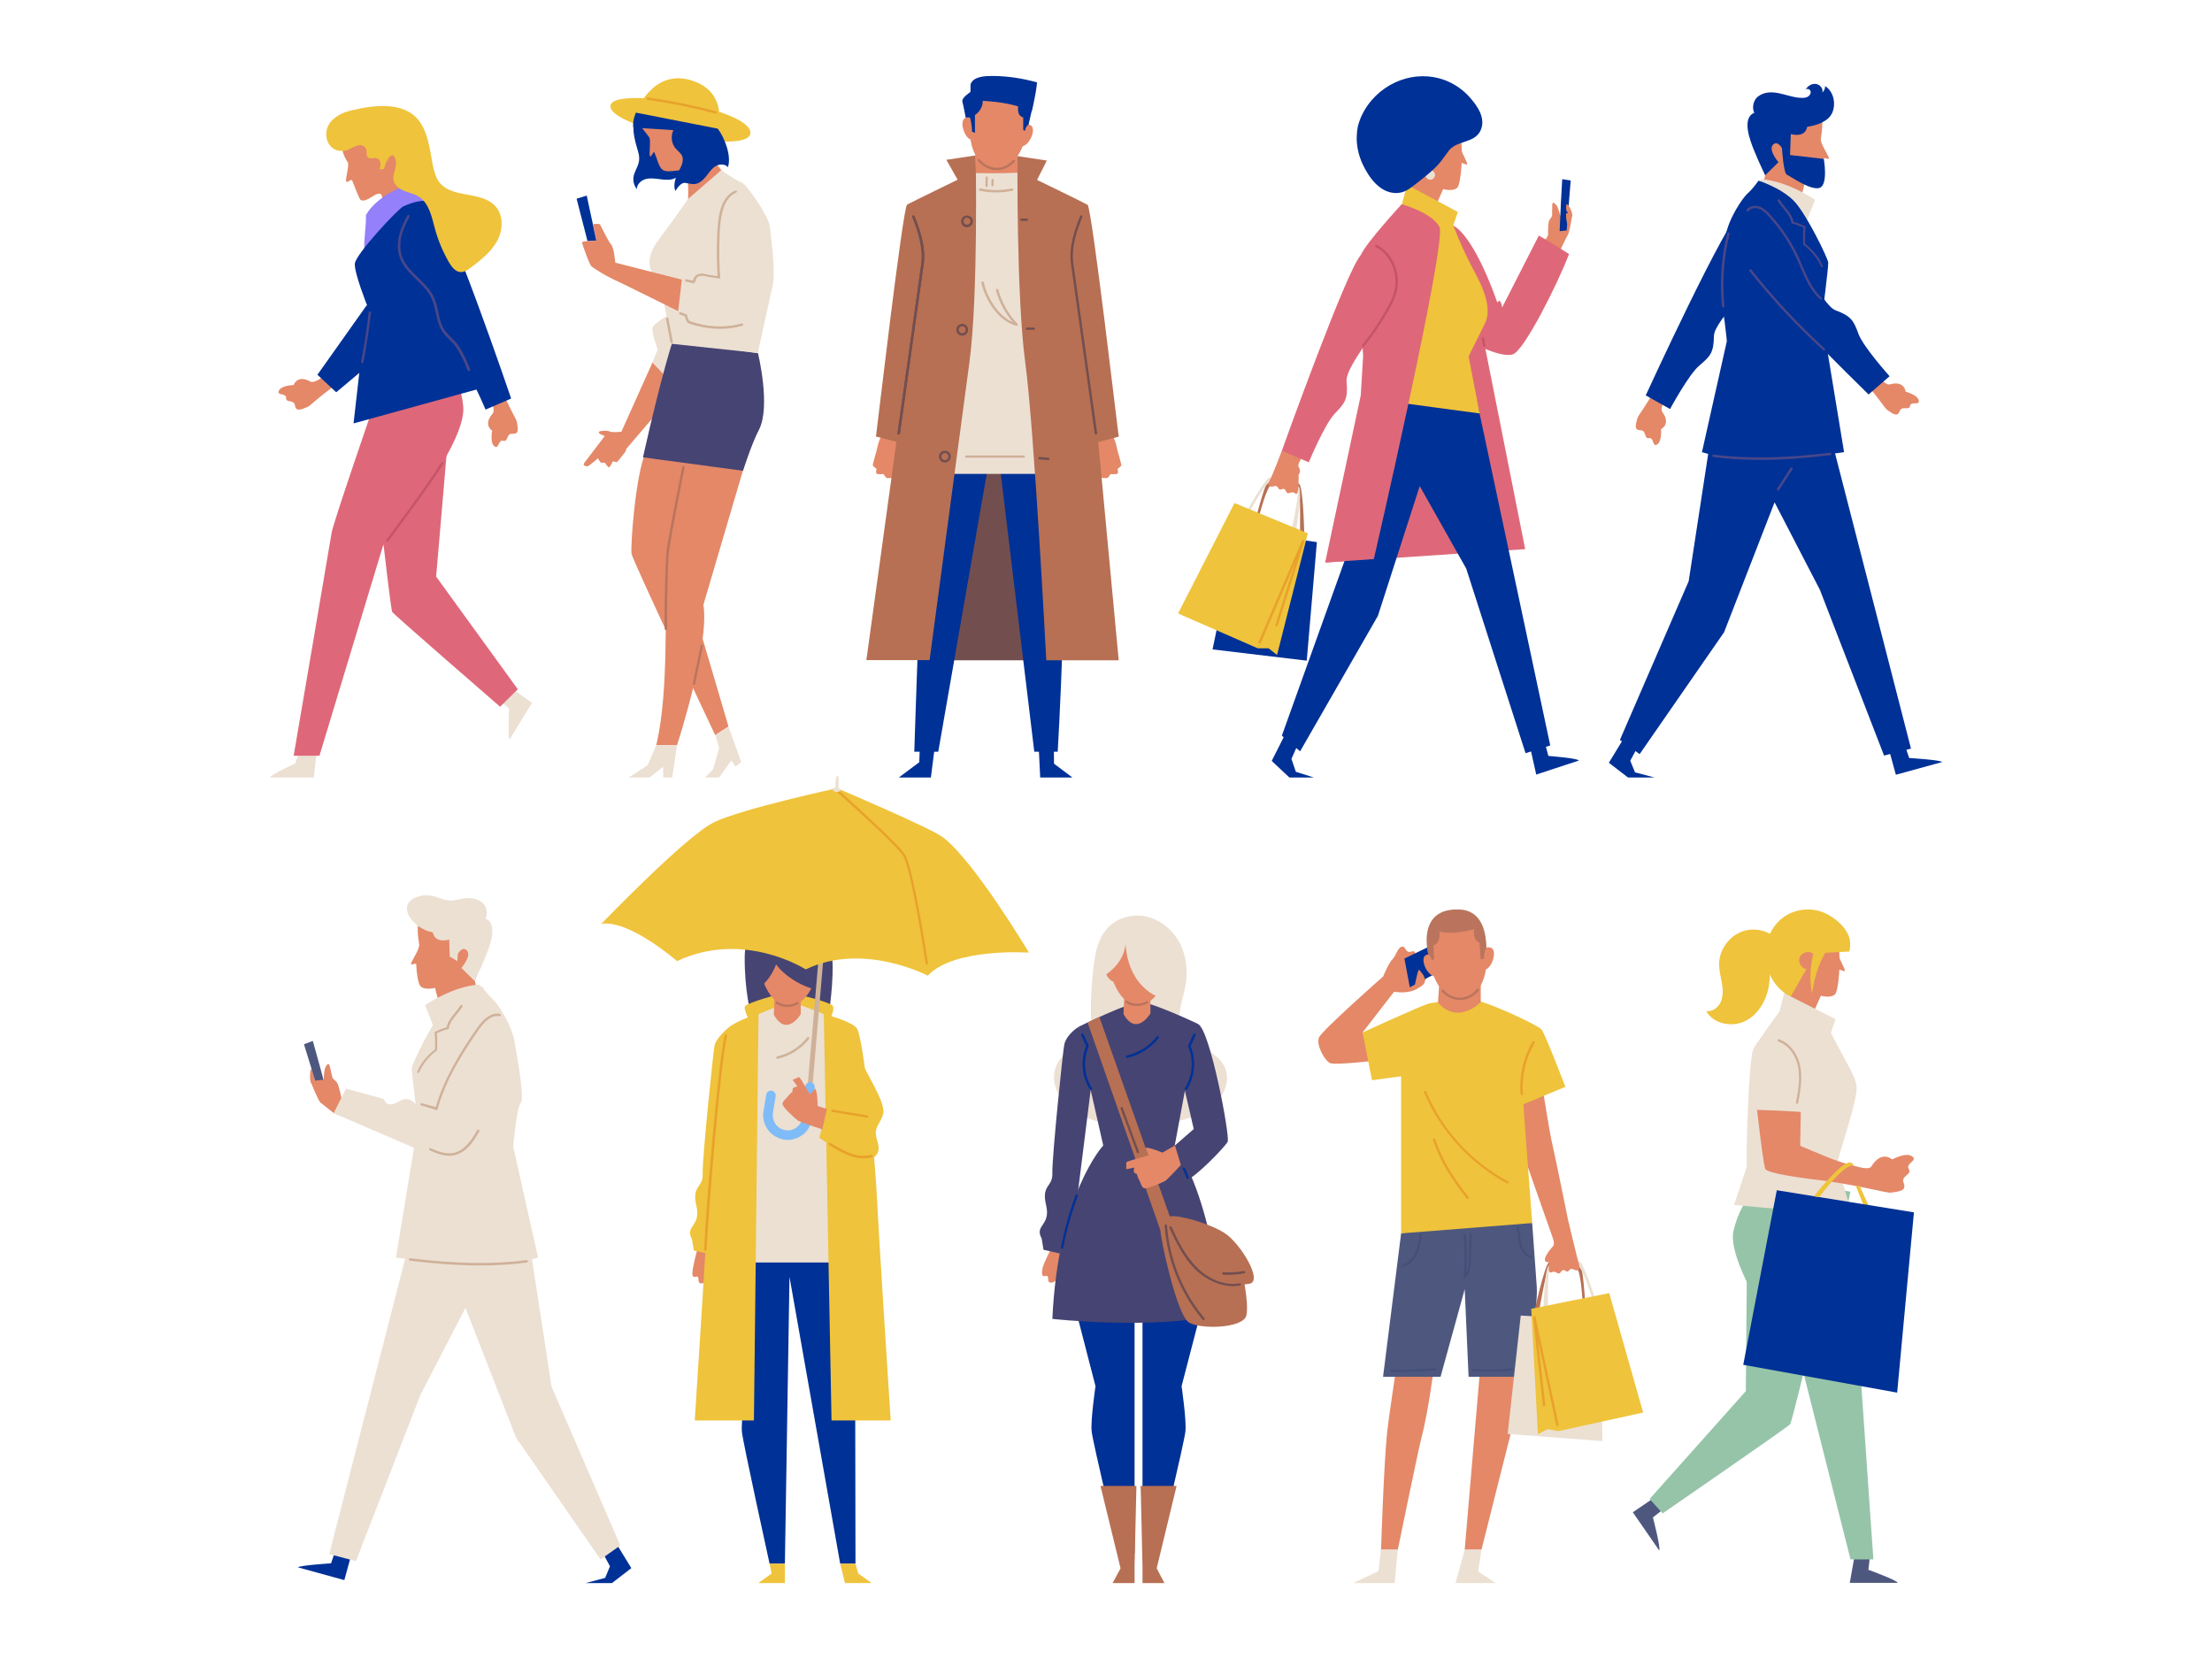 <?xml version="1.0" encoding="UTF-8"?>
<!-- Generator: Adobe Illustrator 22.1.0, SVG Export Plug-In . SVG Version: 6.00 Build 0)  -->
<svg xmlns="http://www.w3.org/2000/svg" xmlns:xlink="http://www.w3.org/1999/xlink" version="1.1" id="OBJECTS" x="0px" y="0px" viewBox="0 0 1200 900" style="enable-background:new 0 0 1200 900;" xml:space="preserve">
<style type="text/css">
	.st0{fill:#734E4F;}
	.st1{fill:#003196;}
	.st2{fill:#ECE0D3;}
	.st3{fill:#E48868;}
	.st4{fill:#BA745D;}
	.st5{fill:#B77053;}
	.st6{fill:#CFB199;}
	.st7{fill:#464473;}
	.st8{fill:#EFC33B;}
	.st9{fill:#E8A12B;}
	.st10{fill:#DE6879;}
	.st11{fill:#C55469;}
	.st12{fill:#9480FA;}
	.st13{fill:#49478A;}
	.st14{fill:#4E587F;}
	.st15{fill:#96C4A8;}
	.st16{fill:#454F78;}
	.st17{fill:#7FBBF7;}
</style>
<g>
	<g>
		<g>
			<g>
				<polygon class="st0" points="504.4,358.2 572.5,358.2 567.5,250.2 509.1,250.2     "></polygon>
			</g>
		</g>
		<g>
			<g>
				<path class="st1" d="M502.8,236.8c-2.9,48.4-6.8,171-6.8,171H509l27.8-159.3l5.1,0.1l19.2,159.2h12.7c0,0,5.9-98.3,3.2-171      H502.8z"></path>
			</g>
		</g>
		<g>
			<g>
				<path class="st2" d="M504,162.4l-4.9,80.5c0.2,0.3,0.4,0.6,0.6,0.9l2.8,3.3l0.3,10h74.1l2.5-10.5l0,0c4.6-2.7,7.3-8.4,6.7-14.3      l-7.5-71.5l10.2-45.5c-2-2.9-23.1-13.8-34.8-20.8c-6.6-4-22.6-2.1-27.2,0c-14,6.4-31.2,19.8-34.6,23.4L504,162.4z"></path>
			</g>
		</g>
		<g>
			<g>
				<path class="st3" d="M529.3,78.4v15.5c0,0,12.2,0.3,23.2-0.2l-1-15.3H529.3z"></path>
			</g>
		</g>
		<g>
			<g>
				<path class="st3" d="M540.8,43.6c-13,0.4-14.9,14.9-14.7,27.1c0.2,12.2,5.6,20.3,13.9,20.9c8.3,0.6,14.3-7.7,16.8-18.8      C559.3,61.6,561.7,43,540.8,43.6z"></path>
			</g>
		</g>
		<g>
			<g>
				<path class="st3" d="M528,67.6c0,0,0-5-4.1-3.7c-4.1,1.2-0.4,12.8,4.1,12S528,67.6,528,67.6z"></path>
			</g>
		</g>
		<g>
			<g>
				<path class="st3" d="M554.4,71.1c0,0,0.6-4.9,4.6-3.2c3.9,1.8-1.2,12.8-5.7,11.4C548.9,77.9,554.4,71.1,554.4,71.1z"></path>
			</g>
		</g>
		<g>
			<g>
				<path class="st3" d="M606.2,244.3c0,0-1.3-7.5-3.4-8.4c-2.1-0.9-8.5,2.9-8.5,2.9s-2.9,5.1-4.5,6c-1.6,0.9-4.6,5.3-3.8,6      c0.8,0.8,4.2-1.7,4.2-1.7l3.7,14c0.8,3.1,2.2,1.1,3,0.5c0.9-0.6,0.6-4.4,0.6-4.4s3.1,0.5,3.6-0.1c0.4-0.6,1.4-1.9,1.4-1.9      s3.6,0.3,3.9-0.4c0.3-0.8-0.1-2.5-0.1-2.5s1.9-1.3,2-1.8C608.5,252.1,606.2,244.3,606.2,244.3z"></path>
			</g>
		</g>
		<g>
			<g>
				<path class="st3" d="M475.6,244.3c0,0,1.3-7.5,3.4-8.4c2.1-0.9,8.5,2.9,8.5,2.9s2.9,5.1,4.5,6c1.6,0.9,4.6,5.3,3.8,6      c-0.8,0.8-4.2-1.7-4.2-1.7l-3.7,14c-0.8,3.1-2.2,1.1-3,0.5c-0.9-0.6-0.6-4.4-0.6-4.4s-3.1,0.5-3.6-0.1c-0.4-0.6-1.4-1.9-1.4-1.9      s-3.6,0.3-3.9-0.4c-0.3-0.8,0.1-2.5,0.1-2.5s-1.9-1.3-2-1.8C473.3,252.1,475.6,244.3,475.6,244.3z"></path>
			</g>
		</g>
		<g>
			<g>
				<polygon class="st1" points="499,405.3 498.7,413.5 487.6,421.8 505,421.8 507.1,405.3     "></polygon>
			</g>
		</g>
		<g>
			<g>
				<polygon class="st1" points="571.7,405.3 571.8,414.3 581.8,421.8 564.3,421.8 563.5,405.3     "></polygon>
			</g>
		</g>
		<g>
			<g>
				<path class="st1" d="M533.1,54.7c0.2,5-4.2,7.7-4.2,7.7v9.7l-1.6-0.7c0.1-3.4-1-7.4-1-7.4c-0.7-0.6-2.4-0.1-2.4-0.1      s-1.2-6.5-1.8-8.7c-0.6-2.1,4.1-5.1,4.2-5.2c0.4-0.2,0-3.8,0.3-4.5c1.7-4.2,8.2-4.3,12.1-4.3c8.1,0.1,16.1,1.3,23.9,3.5      c-0.8,8-3,16-3,16C552,56.5,541.7,55.2,533.1,54.7z"></path>
			</g>
		</g>
		<g>
			<g>
				<path class="st1" d="M552.6,56.4c0,0-1.7,6.3,2.5,7.3v6.7L556,71c0,0,0.5-2.7,2-3.4l2.4-10.6L552.6,56.4z"></path>
			</g>
		</g>
		<g>
			<g>
				<path class="st4" d="M540.9,92.3c-0.3,0-0.6,0-0.9,0c-3.7-0.3-7-2-9.5-5.1c-0.2-0.3-0.2-0.7,0.1-0.9c0.3-0.2,0.7-0.2,0.9,0.1      c2.2,2.8,5.2,4.3,8.6,4.6c3.5,0.2,6.7-1.1,9.5-4.2c0.2-0.3,0.6-0.3,0.9,0c0.3,0.2,0.3,0.6,0,0.9      C547.7,90.7,544.4,92.3,540.9,92.3z"></path>
			</g>
		</g>
		<g>
			<g>
				<path class="st5" d="M529.3,84.3l-15.9,2.4l6.1,10.8c0,0-25.1,12.2-27.4,13.5s-16.4,122.6-16.9,125.8l11.1,2.9l-16.3,118.4h34.3      c0,0,16.7-125.1,21.6-161.5S529.3,84.3,529.3,84.3z"></path>
			</g>
		</g>
		<g>
			<g>
				<path class="st5" d="M552,84.7l15.9,2.4l-5.3,10.5c0,0,25.1,12.2,27.4,13.5c2.3,1.3,16.4,122.6,16.9,125.8l-11.1,2.9l11.1,118.4      h-39.3c0,0-6.5-125.1-11.4-161.5S552,84.7,552,84.7z"></path>
			</g>
		</g>
		<g>
			<g>
				<path class="st6" d="M540.3,104.4c-2.9,0-5.8-0.3-8.7-0.9c-0.3-0.1-0.6-0.4-0.5-0.8c0.1-0.3,0.4-0.6,0.8-0.5      c5.6,1.2,11.4,1.2,17,0c0.3-0.1,0.7,0.1,0.8,0.5c0.1,0.3-0.1,0.7-0.5,0.8C546.2,104.1,543.3,104.4,540.3,104.4z"></path>
			</g>
		</g>
		<g>
			<g>
				<path class="st6" d="M535.2,101.4C535.2,101.4,535.2,101.4,535.2,101.4c-0.4,0-0.6-0.3-0.6-0.7l0.1-4.4c0-0.4,0.3-0.6,0.6-0.6      c0,0,0,0,0,0c0.4,0,0.6,0.3,0.6,0.7l-0.1,4.4C535.9,101.1,535.6,101.4,535.2,101.4z"></path>
			</g>
		</g>
		<g>
			<g>
				<path class="st6" d="M538.4,101.1C538.4,101.1,538.4,101.1,538.4,101.1c-0.4,0-0.7-0.3-0.6-0.7l0.1-2.8c0-0.3,0.3-0.6,0.6-0.6      c0,0,0,0,0,0c0.4,0,0.6,0.3,0.6,0.7l-0.1,2.8C539.1,100.8,538.8,101.1,538.4,101.1z"></path>
			</g>
		</g>
		<g>
			<g>
				<path class="st0" d="M487.5,235.8C487.5,235.8,487.4,235.8,487.5,235.8c-0.4-0.1-0.7-0.4-0.6-0.7l12.9-92      c1.2-8.8-2-18.2-4.9-25.4c-0.1-0.3,0-0.7,0.4-0.8c0.3-0.1,0.7,0,0.8,0.4c3,7.3,6.3,16.9,5,26l-12.9,92      C488.1,235.6,487.8,235.8,487.5,235.8z"></path>
			</g>
		</g>
		<g>
			<g>
				<path class="st0" d="M487.5,235.8C487.5,235.8,487.4,235.8,487.5,235.8c-0.4-0.1-0.7-0.4-0.6-0.7l12.9-92      c1.2-8.8-2-18.2-4.9-25.4c-0.1-0.3,0-0.7,0.4-0.8c0.3-0.1,0.7,0,0.8,0.4c3,7.3,6.3,16.9,5,26l-12.9,92      C488.1,235.6,487.8,235.8,487.5,235.8z"></path>
			</g>
		</g>
		<g>
			<g>
				<path class="st0" d="M524.6,123.3c-1.8,0-3.2-1.4-3.2-3.2c0-1.8,1.4-3.2,3.2-3.2c1.8,0,3.2,1.4,3.2,3.2      C527.8,121.8,526.3,123.3,524.6,123.3z M524.6,118.1c-1.1,0-1.9,0.9-1.9,1.9c0,1.1,0.9,1.9,1.9,1.9s1.9-0.9,1.9-1.9      C526.5,119,525.6,118.1,524.6,118.1z"></path>
			</g>
		</g>
		<g>
			<g>
				<path class="st0" d="M522,182.1c-1.8,0-3.2-1.4-3.2-3.2c0-1.8,1.4-3.2,3.2-3.2c1.8,0,3.2,1.4,3.2,3.2      C525.2,180.7,523.8,182.1,522,182.1z M522,177c-1.1,0-1.9,0.9-1.9,1.9s0.9,1.9,1.9,1.9s1.9-0.9,1.9-1.9S523.1,177,522,177z"></path>
			</g>
		</g>
		<g>
			<g>
				<path class="st0" d="M512.6,250.9c-1.8,0-3.2-1.4-3.2-3.2c0-1.8,1.4-3.2,3.2-3.2c1.8,0,3.2,1.4,3.2,3.2      C515.8,249.4,514.3,250.9,512.6,250.9z M512.6,245.8c-1.1,0-1.9,0.9-1.9,1.9c0,1.1,0.9,1.9,1.9,1.9c1.1,0,1.9-0.9,1.9-1.9      C514.5,246.6,513.6,245.8,512.6,245.8z"></path>
			</g>
		</g>
		<g>
			<g>
				<path class="st0" d="M557.1,119.8h-3c-0.4,0-0.6-0.3-0.6-0.6c0-0.4,0.3-0.6,0.6-0.6h3c0.4,0,0.6,0.3,0.6,0.6      C557.7,119.5,557.4,119.8,557.1,119.8z"></path>
			</g>
		</g>
		<g>
			<g>
				<path class="st0" d="M560.9,178.9h-3.9c-0.4,0-0.6-0.3-0.6-0.6c0-0.4,0.3-0.6,0.6-0.6h3.9c0.4,0,0.6,0.3,0.6,0.6      C561.6,178.6,561.3,178.9,560.9,178.9z"></path>
			</g>
		</g>
		<g>
			<g>
				<path class="st0" d="M568.7,249.6C568.6,249.6,568.6,249.6,568.7,249.6l-4.8-0.4c-0.4,0-0.6-0.3-0.6-0.7c0-0.4,0.3-0.6,0.7-0.6      l4.7,0.4c0.4,0,0.6,0.3,0.6,0.7C569.3,249.3,569,249.6,568.7,249.6z"></path>
			</g>
		</g>
		<g>
			<g>
				<path class="st0" d="M594.5,235.8c-0.3,0-0.6-0.2-0.6-0.6l-12.9-92c-1.3-9.1,2-18.7,5-26c0.1-0.3,0.5-0.5,0.8-0.4      c0.3,0.1,0.5,0.5,0.4,0.8c-2.9,7.2-6.2,16.6-4.9,25.4l12.9,92C595.2,235.4,594.9,235.7,594.5,235.8      C594.5,235.8,594.5,235.8,594.5,235.8z"></path>
			</g>
		</g>
		<g>
			<g>
				<path class="st6" d="M551.5,176.7c-0.1,0-0.1,0-0.2,0c-9.4-2.3-16.7-13.6-18.9-23.2c-0.1-0.3,0.1-0.7,0.5-0.8      c0.4-0.1,0.7,0.1,0.8,0.5c1.9,8.4,7.9,18.2,15.7,21.5c-4.3-5-7.4-10.9-9.1-17.2c-0.1-0.3,0.1-0.7,0.5-0.8      c0.3-0.1,0.7,0.1,0.8,0.5c1.9,6.9,5.5,13.3,10.4,18.5c0.2,0.2,0.2,0.5,0.1,0.8C551.9,176.6,551.7,176.7,551.5,176.7z"></path>
			</g>
		</g>
		<g>
			<g>
				<path class="st6" d="M555.4,248.3h-31.3c-0.4,0-0.6-0.3-0.6-0.6s0.3-0.6,0.6-0.6h31.3c0.4,0,0.6,0.3,0.6,0.6      S555.7,248.3,555.4,248.3z"></path>
			</g>
		</g>
	</g>
	<g>
		<g>
			<g>
				<path class="st3" d="M350.3,245.1c-5.7,13.3-8.3,51.3-7.7,55.3c0.7,4,45.4,98.4,45.4,98.4l7.2-4.7l-24.7-83.8l8.3-65.4H350.3z"></path>
			</g>
		</g>
		<g>
			<g>
				<path class="st3" d="M378.6,229.6c-1.9,2-14.3,83.5-16.5,90.2c-2.1,6.7,1.2,54.5-6.1,84.4h11.3c0,0,17.8-54.5,14.3-76.1      l21.4-72.7L378.6,229.6z"></path>
			</g>
		</g>
		<g>
			<g>
				<polygon class="st3" points="337.1,234.2 354,196.6 367.6,210.9 339.7,243.6     "></polygon>
			</g>
		</g>
		<g>
			<g>
				<path class="st2" d="M354,196.6l2.8-7.1c0,0-3.5-9.2-2.8-11.7c0.7-2.6,10-7.7,10-7.7l5.8,17.2l-8.6,16.9L354,196.6z"></path>
			</g>
		</g>
		<g>
			<g>
				<path class="st7" d="M348.8,248.1l54.3,7.3c0,0,4.5-14.3,8.6-22.2c6.6-12.6-0.5-41.6-0.5-41.6l-46.2-6.6      C364.9,185,358.9,203.1,348.8,248.1z"></path>
			</g>
		</g>
		<g>
			<g>
				<path class="st8" d="M345,61.1c0,0,8.8-24.3,30.4-17.4c20,6.5,14,26,14,26L345,61.1z"></path>
			</g>
		</g>
		<g>
			<g>
				<path class="st8" d="M331.4,56.6c4-9.4,75.4,2.2,75.7,15.4C407.3,85.2,326.3,68.4,331.4,56.6z"></path>
			</g>
		</g>
		<g>
			<g>
				<path class="st1" d="M343.6,69.3c0,3.2,0.8,6.6,1.6,9.6c0.9,3.3,2.2,6.1,1.2,9.7c-0.7,2.5-2.3,4.7-2.7,7.3      c-0.4,2.4,0.3,4.9,1.8,6.7c-0.1-2.4,2-4.5,4.3-5.3c2.3-0.8,4.8-0.5,7.3-0.2c2.4,0.3,4.9,0.7,7.3,0.2c5-1.1,8.4-6.9,7-11.8      c-0.9-3.2-3.4-5.7-5.8-7.9c-3.1-2.9-6.3-5.7-10.1-7.6C351.6,68.1,347.6,68,343.6,69.3z"></path>
			</g>
		</g>
		<g>
			<g>
				<path class="st3" d="M389.4,73c-14.8-2.9-29.6-5.8-44.4-8.6c0.7,2.4,3.8,5.3,7.2,10.1c1,1.4-0.2,8.7,0.4,10.2      c0.5,1.3,1.9-3.1,2.4-2c1.9,4.5,2,6.5,3.7,8.7c2.4,3.1,8.7,0.4,11.7,1.2c4.6,1.1,2.5,21.5,2.5,21.5l18.5-21.7l-6.9-8.7      C387.2,79.2,388.8,77.7,389.4,73z"></path>
			</g>
		</g>
		<g>
			<g>
				<path class="st1" d="M389.4,69.8L345,61.1c0,0-1.9,3.7-1.5,8.1l21.8,1.4c-1.5,3.2-1.1,7.2,1.2,9.9c1.2,1.4,2.7,2.4,3.5,4      c1.2,2.7-0.4,5.8-1.9,8.5c-1.5,2.6-3.2,8.1-1.6,10.6c0.8-1.7,3.1-4.6,5-4.4c1.9,0.2,3.8,0.9,5.7,0.6c2.4-0.4,4.4-2.3,5.9-4.2      c1.5-1.9,2.9-4.1,5-5.4c2.1-1.3,5.2-1.4,6.8,0.5C396.9,84.6,393.2,74.9,389.4,69.8z"></path>
			</g>
		</g>
		<g>
			<g>
				<path class="st2" d="M411.1,191.5c0,0,7.7-34.9,8.1-36.8c1.7-7.3-1.1-27.3-1.6-32.1c-0.5-4.8-12.4-22.7-15.4-23.7      c-3-1-10.9-6.6-10.9-6.6l-18.1,15.7c0,0-5.6,8.2-12.4,17.3c-6.8,9.1-13.9,17.2-2.3,29.3l5.8,31.9L411.1,191.5z"></path>
			</g>
		</g>
		<g>
			<g>
				<path class="st3" d="M369.9,151.7l-2,17.1c0,0-29.2-14.5-31.4-15.5c-7.8-3.4-14.3-7.7-15.6-8.8c-1.3-1.1-4.9-11.9-5.2-12.9      c-0.3-1,7.9-1,7.9-1l-1.8-9c0,0,3.3-0.5,3.7,0.2c0.5,0.7,4.4,9.1,6,10.8c1.6,1.6,2.3,9.9,2.3,9.9L369.9,151.7z"></path>
			</g>
		</g>
		<g>
			<g>
				<polygon class="st1" points="323.5,130.5 321.6,121.5 318.3,106.1 312.8,107.8 318.7,130.7     "></polygon>
			</g>
		</g>
		<g>
			<g>
				<path class="st6" d="M376.8,153.8l-4.6-1c-0.3-0.1-0.6-0.4-0.5-0.8c0.1-0.3,0.4-0.6,0.8-0.5l3.5,0.8c0-1.4,1.1-2.8,2.4-3.4      c1.3-0.6,2.8-0.6,4.8-0.1c1.1,0.3,4.3,0.8,6.1,0.9c-0.6-7.7-0.6-22.7,0.4-30.1c0.4-3.1,1-6.3,2.4-9.3c1.6-3.3,4-5.8,6.8-6.9      c0.3-0.1,0.7,0,0.8,0.3c0.1,0.3,0,0.7-0.3,0.8c-2.5,1-4.7,3.3-6.1,6.3c-1.3,2.8-1.9,6-2.3,8.9c-1,7.6-1,23.2-0.3,30.6l0.1,0.8      l-0.8-0.1c-1.4-0.1-5.6-0.7-7.1-1.1c-1.7-0.4-2.9-0.4-3.9,0c-1,0.5-1.9,1.8-1.6,2.8c0,0,0,0.1,0.1,0.1l-1.2,0.4      c0.1,0.1,0.2,0.2,0.3,0.3c0.2,0,0.4,0,0.5-0.2L376.8,153.8z"></path>
			</g>
		</g>
		<g>
			<g>
				<path class="st6" d="M390.6,178.4c-5.8,0-11.8-1.1-17.3-3.1l-0.2-0.1L373,175c-0.5-0.7-1.3-2.1-1.5-3.5l-2.7-0.9      c-0.3-0.1-0.5-0.5-0.4-0.8c0.1-0.3,0.5-0.5,0.8-0.4l3.5,1.2l0,0.4c0.1,1.2,0.8,2.5,1.3,3.1c9.1,3.4,19.4,3.9,28.3,1.4      c0.3-0.1,0.7,0.1,0.8,0.4c0.1,0.3-0.1,0.7-0.4,0.8C398.8,177.9,394.8,178.4,390.6,178.4z"></path>
			</g>
		</g>
		<g>
			<g>
				<path class="st4" d="M361.2,341.8c-0.3,0-0.6-0.3-0.6-0.6c-0.3-11.6,0.4-36.8,1-42.1c0.7-6.8,8.2-44.2,8.5-45.8      c0.1-0.3,0.4-0.6,0.8-0.5c0.3,0.1,0.6,0.4,0.5,0.8c-0.1,0.4-7.8,39-8.5,45.7c-0.6,5.3-1.2,30.4-1,41.9      C361.9,341.5,361.6,341.8,361.2,341.8C361.2,341.8,361.2,341.8,361.2,341.8z"></path>
			</g>
		</g>
		<g>
			<g>
				<path class="st4" d="M376.5,371.6c0,0-0.1,0-0.1,0c-0.3-0.1-0.6-0.4-0.5-0.7c0.5-3,1.3-6.8,2.1-10.4c0.8-3.6,1.5-7.4,2.1-10.4      c0.1-0.3,0.4-0.6,0.7-0.5c0.3,0.1,0.6,0.4,0.5,0.7c-0.5,3-1.3,6.8-2.1,10.4c-0.8,3.6-1.5,7.4-2.1,10.4      C377.1,371.4,376.8,371.6,376.5,371.6z"></path>
			</g>
		</g>
		<g>
			<g>
				<polygon class="st2" points="388.1,398.9 390.1,405.8 386.8,417.4 382.5,421.8 390.1,421.8 396.8,412.5 399,415.8 402.1,413.4       395.2,394.2     "></polygon>
			</g>
		</g>
		<g>
			<g>
				<polygon class="st2" points="367.3,404.2 364.7,421.8 359.8,421.8 359.8,416 352.3,421.8 341.1,421.8 351.4,415.1 356,404.2           "></polygon>
			</g>
		</g>
		<g>
			<g>
				<path class="st9" d="M388.3,61.6c-0.1,0-0.1,0-0.2,0c-12.1-3.2-24.5-5.7-36.8-7.5c-0.4,0-0.6-0.4-0.5-0.7      c0.1-0.4,0.3-0.6,0.7-0.5c12.4,1.7,24.9,4.3,37,7.5c0.3,0.1,0.5,0.4,0.5,0.8C388.8,61.4,388.5,61.6,388.3,61.6z"></path>
			</g>
		</g>
		<g>
			<g>
				<path class="st3" d="M339.3,245c0,0,2.3-6.8,1.9-8.6c-0.4-1.9-4.1-2.2-4.1-2.2s-4.9,0.6-6.3-0.1s-5.9-0.5-6,0.4      c-0.1,0.9,3.3,2,3.3,2l-10.8,14.2c-1.7,2.1,0.3,2,1.1,2.3c0.8,0.3,6-4.4,6-4.4s1.2,2.4,1.8,2.4c0.6,0,2,0,2,0s1.5,2.6,2.2,2.5      c0.7-0.2,2.1-3.3,2.1-3.3s1.8,0.6,2.2,0.5C335.1,250.5,339.3,245,339.3,245z"></path>
			</g>
		</g>
		<g>
			<g>
				<path class="st6" d="M364.3,186.1c-0.3,0-0.6-0.2-0.6-0.5l-2.4-12.5c-0.1-0.3,0.2-0.7,0.5-0.8c0.3-0.1,0.7,0.2,0.8,0.5l2.4,12.5      c0.1,0.3-0.2,0.7-0.5,0.8C364.4,186.1,364.3,186.1,364.3,186.1z"></path>
			</g>
		</g>
	</g>
	<g>
		<g>
			<g>
				<polygon class="st10" points="804.4,182.1 827.4,297.9 719,305.2 762.6,207     "></polygon>
			</g>
		</g>
		<g>
			<g>
				<polygon class="st1" points="800.9,216 841,404.4 827.6,408.6 795.4,308.4 770.2,263.7 747.5,334.1 705.3,407.6 695.4,399.1       729.8,303.2 740.9,216     "></polygon>
			</g>
		</g>
		<g>
			<g>
				<g>
					<path class="st3" d="M776.6,116.9l6.3-14.3c0,0,5.4,1.5,7.7-0.8c0.9-0.9,1.8-5.4,2.2-11.1c0.1-0.7,0.1-1.4,0.1-2.1       c0-0.7,3,1.3,3,0.5c0.1-1.5-2.8-5.8-2.9-7.4c-0.1-7.2-1.2-14.2-3.9-16.8c-6.1-6-27.7-6.9-30.6,3.6c-2.9,10.4-0.2,22.3,8.5,30.4       l-5.8,14.8L776.6,116.9z"></path>
				</g>
			</g>
		</g>
		<g>
			<g>
				<path class="st2" d="M778.5,94.9c0,1.4-1.2,2.6-2.6,2.6c-1.4,0-2.6-1.2-2.6-2.6c0-1.4,1.2-2.6,2.6-2.6      C777.3,92.3,778.5,93.5,778.5,94.9z"></path>
			</g>
		</g>
		<g>
			<g>
				<g>
					<path class="st3" d="M820.5,160.8l10,9.2c0,0,19-41.3,19.9-42.3c0.9-1,2.4-10,2.5-10.8c0.1-0.9-6.4,0.2-6.4,0.2       s-1.1-3.9-1.7-5.1c-0.3-0.6-2.5-3.4-2.7-1.2l-0.1,6.4l-1.6,2.4c-0.7,1.7-0.6,8.1-0.6,8.1L820.5,160.8z"></path>
				</g>
			</g>
			<g>
				<g>
					<polygon class="st1" points="846.1,125.4 846.8,109.7 847.5,97.2 852.1,97.9 849.9,125      "></polygon>
				</g>
			</g>
			<g>
				<g>
					<path class="st3" d="M852.9,116.9c0.4-1.8-2.4-6.7-3-6.1c-0.5,0.6-0.2,3.4-0.2,3.4l1,1.5c0,0-1.2-0.2-1.1,0.2       c0,0.4,0,2.3,0,2.3l0.6,3.5L852.9,116.9z"></path>
				</g>
			</g>
		</g>
		<g>
			<g>
				<path class="st10" d="M834.8,127.8l-19.9,39c-0.9-6-2.6-2.6-2.6-2.6s-11.8-35.3-24-41.9c-13.8-7.5,7.6,62.3,7.6,62.3      s18.6,10.3,25.1,7.5c6.2-2.7,23.8-37.6,30.2-54.3C847.2,135.2,839,130.1,834.8,127.8z"></path>
			</g>
		</g>
		<g>
			<g>
				<path class="st8" d="M740.9,216l61.8,8.3l-6-31c0,0,5.8-11.4,9-18.1c2-4.2,2.8-11.9-5.1-26.4c-7.9-14.6-12.2-26.6-12.2-26.6      l2.5-7.2l-27.5-14.7l-2.9,10.5c0,0-17.1,21.6-20,27c-2.9,5.4,1.8,52.9,2.3,57.5L740.9,216z"></path>
			</g>
		</g>
		<g>
			<g>
				<path class="st1" d="M736,75.5c0.1,4.5,1.2,9.1,3.1,13.3c3.5,7.6,9.8,16.4,19,15.9c4.7-0.3,7.6-3.1,11.1-5.8      c4.1-3.2,8.2-6.4,11.6-10.3c1.9-2.2,3.4-4.6,5.2-6.9c4.3-5.5,13.6-4,17-10.5c3.5-6.9-1.6-14-6.3-19.1      c-12.4-13.1-31.3-13.9-45.4-4.2c-7,4.8-12.6,12.3-14.7,20.8C736.2,70.9,736,73.2,736,75.5z"></path>
			</g>
		</g>
		<g>
			<g>
				<path class="st1" d="M834.8,391.1l5.2,19c0,0,16.1,1.2,16.5,2.5l-23.1,7.6l-6-26.7L834.8,391.1z"></path>
			</g>
		</g>
		<g>
			<g>
				<polygon class="st1" points="712.8,421.8 699.5,421.8 689.9,412.8 701.8,389.2 708.4,394.1 700.6,411.7 703,418.7     "></polygon>
			</g>
		</g>
		<g>
			<g>
				<path class="st10" d="M760.4,110.8c0,0,16.3,4.4,20.5,12.3c4.2,7.9-35.6,180.2-35.6,180.2l-26.4,1.8l19.3-90.6l1.3-21.5      c0,0-3.6-49.1-1.3-54.6C741.1,131.7,760.4,110.8,760.4,110.8z"></path>
			</g>
		</g>
		<g>
			<g>
				<g>
					<path class="st5" d="M704.8,262.6c-4.6-3.7-15.8-2.1-17.4-0.6c-1.6,1.6-7.4,23.8-8.7,29.3l1.7,0.4c-0.2-0.6,6.1-28.8,10.1-29.7       c4-0.9,12.9,1.2,14.1,2c1.1,0.8,0.6,30.2,0.6,30.2l2.6,0.4C707.6,294.6,707.3,264.5,704.8,262.6z"></path>
				</g>
			</g>
			<g>
				<g>
					<polygon class="st1" points="671.2,287.9 714.4,294.1 708.9,358.4 657.8,352.3      "></polygon>
				</g>
			</g>
		</g>
		<g>
			<g>
				<path class="st2" d="M704.8,264.7c-3.4-4.8-14.6-6.4-16.6-5.4c-2,1.1-9.5,13.9-12.3,18.8l1.5,0.9c0-0.6,9.6-19.1,13.7-18.8      c4.1,0.2,12.1,4.7,13,5.8c0.9,1.1-3.5,22.2-3.5,22.2l2.4,1.1C702.9,289.3,706.6,267.3,704.8,264.7z"></path>
			</g>
		</g>
		<g>
			<g>
				<path class="st3" d="M695.4,244.5c0,0-4.9,13-6.4,15.7c-1.5,2.8-0.9,4.5,2.1,3.6c3-0.9,1.7,2.7,4.3,1.6c2.6-1.1,1.8,2.8,3.9,2.1      c3-1.1,2.8,0.4,4.1,0.4s1.1-10.5,1.1-10.5s1.7-1.5,0-4.1c-1.7-2.6,9.6-14.5,9.6-14.5L695.4,244.5z"></path>
			</g>
		</g>
		<g>
			<g>
				<path class="st10" d="M738.2,138.5c-7.4,7.2-42.8,106-42.8,106l14.6,6.3c0,0,8.6-20.7,14.1-26.4c5.6-5.7,7.3-8.1,6.4-17.4      c-0.9-9.3,24.4-36.7,27.4-47.6C760.9,148.4,754.1,123,738.2,138.5z"></path>
			</g>
		</g>
		<g>
			<g>
				<path class="st11" d="M739.5,188.1c-0.1,0-0.3,0-0.4-0.1c-0.3-0.2-0.3-0.6-0.1-0.9c5.7-7,9.6-13.3,12.9-19      c3.7-6.3,5.7-11.3,5-17.7c-0.8-7.2-4.9-13.4-10.6-16.4c-0.3-0.2-0.4-0.5-0.3-0.9c0.2-0.3,0.5-0.4,0.9-0.3      c6.1,3.1,10.5,9.7,11.3,17.4c0.8,6.8-1.3,11.9-5.1,18.5c-3.4,5.8-7.3,12.2-13.1,19.2C739.9,188,739.7,188.1,739.5,188.1z"></path>
			</g>
		</g>
		<g>
			<g>
				<path class="st11" d="M805.2,188.1c-0.3,0-0.6-0.2-0.6-0.5l-0.7-4c-0.1-0.3,0.2-0.7,0.5-0.7c0.3-0.1,0.7,0.2,0.7,0.5l0.7,4      c0.1,0.3-0.2,0.7-0.5,0.7C805.3,188.1,805.3,188.1,805.2,188.1z"></path>
			</g>
		</g>
		<g>
			<g>
				<polygon class="st8" points="669.7,272.9 709.5,289.3 682.3,351.7 639.1,332.8     "></polygon>
			</g>
		</g>
		<g>
			<g>
				<polygon class="st8" points="709.5,289.3 692.8,355.3 688.2,351.7 682.3,351.7 696.9,309.5     "></polygon>
			</g>
		</g>
		<g>
			<g>
				<path class="st9" d="M683.4,349.1c-0.1,0-0.2,0-0.3-0.1c-0.3-0.1-0.5-0.5-0.3-0.8l23.7-55.3l1.2,0.4l-14.6,46.1      c-0.1,0.3-0.5,0.5-0.8,0.4c-0.3-0.1-0.5-0.5-0.4-0.8l10.7-33.8L684,348.7C683.9,348.9,683.7,349.1,683.4,349.1z"></path>
			</g>
		</g>
	</g>
	<g>
		<g>
			<g>
				<path class="st2" d="M162.8,406.8l-2.7,7.4c0,0-13.5,6.2-13.7,7.6h23.9l1.6-15H162.8z"></path>
			</g>
		</g>
		<g>
			<g>
				<path class="st2" d="M270.5,379.7l5.7,4.7c0,0-0.8,15.8,0.2,16.8l12.2-19.9l-12.3-8.8L270.5,379.7z"></path>
			</g>
		</g>
		<g>
			<g>
				<path class="st10" d="M207.8,293.1c0,0,4.2,37.5,5,38.9c0.8,1.4,58.5,51.4,58.5,51.4l9.6-9.5l-44.3-61.1l6.4-74.7L207.8,293.1z"></path>
			</g>
		</g>
		<g>
			<g>
				<path class="st10" d="M244.4,198.3c-15.8,1.6-31.9,2.9-45.7,10l3.8,12.3c0,0-21.8,63.2-22.6,68.4c-0.8,5.3-20.6,121-20.6,121h14      L207.8,296c0,0,45.7-54.2,43.5-75.6C250.3,210.8,247.4,203.5,244.4,198.3z"></path>
			</g>
		</g>
		<g>
			<g>
				<g>
					<path class="st3" d="M202.9,125.8c0,0,7.3-19.8,3.2-20.7c-2.7-0.6-7.4,5.1-10.4,3.4c-0.9-0.5-3-6.7-4.7-10.7       c-0.4-1-2.8,1.8-3.2,0.6c-0.5-1.3,1.8-9,0.9-10.3c-13.5-19.2,20.3-37.9,29.7-22.4c5.9,9.7,6.5,22.5,0.1,33.1l10.1,13.3       L202.9,125.8z"></path>
				</g>
			</g>
		</g>
		<g>
			<g>
				<path class="st12" d="M197.6,135.3c-0.2-6.3,1.1-12.3,0.9-18.6c5.6-9.9,19.6-16.5,30.8-18.6c2,4.1,4,7.9,5.9,11.9      C226,119.8,209.5,129,197.6,135.3z"></path>
			</g>
		</g>
		<g>
			<g>
				<path class="st1" d="M235.3,110c0,0-4.6-3.4-16.4,1.9c-2.9,1.3-26,26-26.4,31.1c-0.4,5,6.6,22.5,6.6,22.5l-7.3,64.2l67.8-18.7      l-15-36.3C244.5,174.6,243,143,235.3,110z"></path>
			</g>
		</g>
		<g>
			<g>
				<path class="st11" d="M210.1,293.8c-0.1,0-0.3,0-0.4-0.1c-0.3-0.2-0.3-0.6-0.1-0.9c0.2-0.3,21.9-29,29.8-41.9      c0.2-0.3,0.6-0.4,0.9-0.2c0.3,0.2,0.4,0.6,0.2,0.9c-8,13-29.7,41.7-29.9,42C210.5,293.7,210.3,293.8,210.1,293.8z"></path>
			</g>
		</g>
		<g id="XMLID_35_">
			<g>
				<g>
					<path class="st3" d="M267.3,224.3c1.4-1.6-0.4-6.3-1.9-8.9c1.8-2.2,2.7-7.6,4.4-9.9c5.6,14.9,10.3,21.5,10.6,23.4       c0.8,4.3,1,6.7-2.4,6.4c-3.4-0.3-2.2,4.6-5,3.8c-2.8-0.8-2.2,4.9-4.8,3c-2.5-2-1.2-8.5-1.2-8.5S261.8,230.5,267.3,224.3z"></path>
				</g>
			</g>
		</g>
		<g id="XMLID_33_">
			<g>
				<g>
					<path class="st3" d="M168.4,207c1.9,1,6-1.8,8.3-3.8c2.5,1.3,8,1,10.6,2.1c-13.3,8.8-18.7,14.7-20.5,15.5       c-4,1.7-6.3,2.4-6.8-0.9c-0.5-3.4-4.9-1.1-4.8-4c0.1-2.9-5.3-1.1-3.9-4c1.4-2.9,8-3,8-3S161.1,203,168.4,207z"></path>
				</g>
			</g>
		</g>
		<g>
			<g>
				<path class="st1" d="M235.3,110c7.9,5.9,42,106.2,42,106.2l-13.9,6c0,0-8.2-19.7-13.5-25.2c-5.3-5.4-6.9-7.7-6.1-16.6      c0.8-8.9-23.3-35-26.1-45.4C214.8,124.7,229.8,105.9,235.3,110z"></path>
			</g>
		</g>
		<g>
			<g>
				<path class="st13" d="M254.3,201.3c-0.3,0-0.5-0.2-0.6-0.4c-1.8-4.8-4-9.1-6.5-12.9c-1-1.5-2.2-2.6-3.5-3.9      c-1.6-1.5-3.2-3.1-4.4-5.3c-1.5-2.8-2.2-6-2.9-9.1c-0.6-2.7-1.2-5.4-2.3-7.9c-1.8-3.9-5.1-7.1-8.2-10.1      c-3.6-3.5-7.4-7.2-9.1-12.1c-1.2-3.5-1.3-7.6-0.3-11.8c1-4.2,2.9-8,4.5-10.9c0.2-0.3,0.6-0.4,0.9-0.3c0.3,0.2,0.4,0.6,0.3,0.9      c-1.5,2.8-3.4,6.5-4.4,10.5c-0.9,4-0.8,7.8,0.3,11.1c1.6,4.6,5.1,8,8.8,11.6c3.2,3.1,6.6,6.4,8.5,10.5c1.2,2.6,1.8,5.4,2.4,8.2      c0.6,3,1.3,6.1,2.8,8.7c1.1,1.9,2.6,3.5,4.2,5c1.3,1.3,2.6,2.6,3.7,4.1c2.6,3.9,4.8,8.4,6.6,13.2c0.1,0.3,0,0.7-0.4,0.8      C254.4,201.2,254.4,201.3,254.3,201.3z"></path>
			</g>
		</g>
		<g>
			<g>
				<polygon class="st1" points="172.2,203.3 182.4,212.8 205.3,193.6 199,165.5     "></polygon>
			</g>
		</g>
		<g>
			<g>
				<path class="st13" d="M196.5,197c0,0-0.1,0-0.1,0c-0.3-0.1-0.6-0.4-0.5-0.8c1.7-8.8,3.1-17.8,4.1-26.7c0-0.4,0.4-0.6,0.7-0.6      c0.4,0,0.6,0.4,0.6,0.7c-1.1,8.9-2.4,17.9-4.1,26.8C197,196.8,196.8,197,196.5,197z"></path>
			</g>
		</g>
		<g>
			<g>
				<path class="st8" d="M245.8,103.8c-2.4-0.8-4.7-2-6.5-3.8c-4-3.9-4.7-11.9-5.7-17.1c-1.2-6.1-2.5-12.4-6.3-17.4      c-8.4-10.9-25.3-8.4-37.1-5.5c-4.1,1-8.1,2.9-10.8,6.1c-5.4,6.6-1.3,17.5,8,15.6c2.6-0.5,6-3.5,8.7-2.9c1.4,0.3,2.5,1.4,2.7,2.8      c0.2,1.3-0.2,2.9,0.8,3.8c1.3,1.2,3.4-0.1,5,0.5c1.1,0.4,1.7,1.5,1.8,2.7c0.1,1.1-0.2,2.2-0.5,3.3c0.9-0.1,1.7-0.2,2.6-0.2      c-0.9,0.1,4.2-13.1,6.2-4.6c0.4,1.8-0.1,3.7-0.6,5.5c-0.5,1.8-1,3.7-0.5,5.5c0.7,2.7,3.2,4.5,5.8,5.5c2.6,1,5.3,1.6,7.7,3      c5.6,3.5,7.1,10.9,8.8,17.3c1.7,6.4,4.3,12.5,7.6,18.3c1.5,2.6,3.6,5.4,6.6,5.4c2,0,3.7-1.2,5.3-2.4c5.4-4.1,10.9-8.4,14.2-14.3      c3.3-5.9,3.7-14-0.8-19C263.1,105.7,253.5,106.4,245.8,103.8z"></path>
			</g>
		</g>
	</g>
	<g>
		<g>
			<g>
				<g>
					<g>
						<path class="st3" d="M975.4,113.6l3.8-14.7c0,0,5.5,1.5,7.9-0.9c1-1,2-5.3,2.3-12c0-0.7,2.7,0.7,2.8,0c0.1-1.4-4.8-8-4.4-10.7        c1.6-9.8,0.7-12.4-2.1-15.2c-6.3-6.2-28.4-7.1-31.5,3.7c-3,10.7-2,16,3.4,31.2l-3.3,15.2L975.4,113.6z"></path>
					</g>
				</g>
			</g>
			<g>
				<g>
					<path class="st2" d="M979.8,120.8l4.9-12.4c0,0-15-10.3-29.4-11.2l-3.1,6.4L979.8,120.8z"></path>
				</g>
			</g>
			<g>
				<g>
					<path class="st1" d="M1030,394.2l5.7,17c0,0,17.4,1.1,17.9,2.2l-25.1,6.9l-6.6-24L1030,394.2z"></path>
				</g>
			</g>
			<g>
				<g>
					<polygon class="st1" points="897.6,421.8 883.2,421.8 872.8,413.8 885.8,392.5 892.9,396.9 884.4,412.7 887,419      "></polygon>
				</g>
			</g>
			<g>
				<g>
					<polygon class="st1" points="993.2,237 1036.7,406.1 1022.1,409.9 987.3,320 962.7,272.5 935.3,343 889.5,409.1 878.8,401.4        916.1,315.3 928.1,237      "></polygon>
				</g>
			</g>
			<g>
				<g>
					<path class="st1" d="M954,98c0,0,13.3,4.2,20,11.9s17.5,30,17.8,32.5c0.2,2.5-3.4,30-3.4,30l12,72.9c0,0-51.4,8-77.1,0       l13.5-60.2c0,0-1.9-21.2-4.1-23.7c-2.2-2.5,1.7-23.5,3.4-33.3s9.4-20.9,12-23.2C950.8,102.6,954,98,954,98z"></path>
				</g>
			</g>
			<g id="XMLID_31_">
				<g>
					<g>
						<path class="st3" d="M1025.3,208.5c-2.1,0.6-5.5-3.1-7.2-5.5c-2.8,0.7-8-0.8-10.8-0.3c11,11.5,14.9,18.5,16.5,19.7        c3.6,2.5,5.6,3.8,6.8,0.6c1.2-3.2,5.1,0,5.6-2.8c0.5-2.8,5.4,0.1,4.7-3c-0.7-3.1-7.1-4.7-7.1-4.7S1033.3,206.3,1025.3,208.5z"></path>
					</g>
				</g>
			</g>
			<g>
				<g>
					<path class="st1" d="M936,130.3c1.9,9.6,77.7,83.7,77.7,83.7l11.4-9.9c0,0-14.3-15.9-16.9-23c-2.6-7.1-3.9-9.6-12.3-12.7       c-8.4-3.1-21.5-36.1-29.7-43.2C958.1,118.2,934.7,123.7,936,130.3z"></path>
				</g>
			</g>
			<g id="XMLID_29_">
				<g>
					<g>
						<path class="st3" d="M901.8,223.5c-1.3-1.8,1-6.2,2.8-8.6c-1.6-2.4-1.9-7.8-3.3-10.3c-7.1,14.3-12.4,20.3-13,22.2        c-1.2,4.2-1.7,6.6,1.7,6.6c3.4,0.1,1.7,4.8,4.6,4.3c2.8-0.5,1.7,5.1,4.4,3.4c2.7-1.7,2.1-8.3,2.1-8.3S906.7,230.2,901.8,223.5        z"></path>
					</g>
				</g>
			</g>
			<g>
				<g>
					<path class="st1" d="M945.4,113.1c-8.4,5-52.6,101.4-52.6,101.4l13.2,7.4c0,0,10.1-18.8,16-23.7c5.8-4.9,7.7-6.9,7.8-15.9       c0.1-8.9,26.7-32.4,30.6-42.5C964.3,129.8,951.2,109.6,945.4,113.1z"></path>
				</g>
			</g>
			<g>
				<g>
					<path class="st13" d="M987.7,162.5c-0.2,0-0.3-0.1-0.4-0.2c-5.2-4.7-8-11.3-10.7-17.6c-0.7-1.7-1.4-3.4-2.2-5       c-3.8-8.2-8.8-15.7-15-22.4c-1.4-1.5-3.1-3.3-5.2-4c-1.8-0.7-4.3-0.5-5.6,1.2c-0.2,0.3-0.6,0.3-0.9,0.1       c-0.3-0.2-0.3-0.6-0.1-0.9c1.7-2.2,4.9-2.4,7.1-1.6c2.4,0.9,4.2,2.7,5.7,4.4c6.2,6.8,11.3,14.4,15.2,22.7       c0.8,1.7,1.5,3.4,2.2,5.1c2.7,6.2,5.4,12.7,10.4,17.2c0.3,0.2,0.3,0.6,0,0.9C988,162.4,987.9,162.5,987.7,162.5z"></path>
				</g>
			</g>
			<g>
				<g>
					<path class="st13" d="M988.5,145.1c-0.3,0-0.5-0.2-0.6-0.4c-1.5-3.9-5.6-9-9.4-11.7l-0.3-0.2l0-0.7c-0.1-2.7-0.2-5.8,0.1-8.6       c-1.9-0.9-3.9-1.7-6-2.2l-0.4-0.1l-0.1-0.4c-0.4-2.8-2.4-5.3-4.4-7.7c-1.1-1.3-2.1-2.6-3-4c-0.2-0.3-0.1-0.7,0.2-0.9       c0.3-0.2,0.7-0.1,0.9,0.2c0.8,1.3,1.8,2.5,2.9,3.9c2,2.5,4.1,5,4.6,8c2.1,0.6,4.2,1.4,6.2,2.4l0.4,0.2l-0.1,0.5       c-0.3,2.8-0.3,6-0.2,8.8l0,0.1c4,2.9,8.1,8,9.6,12.1c0.1,0.3,0,0.7-0.4,0.8C988.6,145.1,988.6,145.1,988.5,145.1z"></path>
				</g>
			</g>
			<g>
				<g>
					<path class="st13" d="M934.8,166.8c-0.3,0-0.6-0.2-0.6-0.6c-1.4-13.3-0.4-26.7,2.8-39.6c0.1-0.3,0.4-0.6,0.8-0.5       c0.3,0.1,0.6,0.4,0.5,0.8c-3.2,12.8-4.1,26-2.8,39.2C935.5,166.4,935.2,166.7,934.8,166.8C934.8,166.8,934.8,166.8,934.8,166.8       z"></path>
				</g>
			</g>
			<g>
				<g>
					<path class="st13" d="M989.5,190.2c-0.2,0-0.3-0.1-0.4-0.2c-14.4-13.2-27.9-27.6-40-42.9c-0.2-0.3-0.2-0.7,0.1-0.9       c0.3-0.2,0.7-0.2,0.9,0.1c12.1,15.3,25.5,29.6,39.8,42.8c0.3,0.2,0.3,0.6,0,0.9C989.9,190.1,989.7,190.2,989.5,190.2z"></path>
				</g>
			</g>
			<g>
				<g>
					<path class="st13" d="M964.6,266.1c-0.1,0-0.2,0-0.3-0.1c-0.3-0.2-0.4-0.6-0.2-0.9l7.2-11.2c0.2-0.3,0.6-0.4,0.9-0.2       c0.3,0.2,0.4,0.6,0.2,0.9l-7.2,11.2C965.1,266,964.9,266.1,964.6,266.1z"></path>
				</g>
			</g>
			<g>
				<g>
					<path class="st1" d="M990.1,46.7c0.1,1.3-0.5,2.6-1.5,3.5c0.7-2.3-1.6-4.7-4-4.7c-2.4,0-4,1.4-5.4,3.4c0.6-1,2.4-0.8,2.9,0.3       c0.5,1.1-0.1,2.4-1.1,3.1c-1,0.7-2.3,0.8-3.5,0.8c-2.8,0-5.6-0.8-8.3-1.5c-2.7-0.7-5.5-1.5-8.3-1.5c-2.8,0-5.7,0.8-7.8,2.8       c-2,2-2.7,5.8-1.4,8.3c-7.1,2.9-2.2,15.3,0,20.7c2.2,5.5,5.9,13.2,5.9,13.2l7.2-7.1c0,0-5.5-6.4-3.1-9.3c2.4-2.9,5,1.6,5,1.6       s0.8,13.7,2.7,14.5c1.9,0.8,13,8.8,17.8,7.1c4.7-1.8,2.2-15.7,2.2-15.7l-18.3-2.1l0.4-11.4c0,0,7.6,2.5,8.9-3.9       c5.3-0.8,11.7-2.9,13.7-7.9S994.6,49.5,990.1,46.7z"></path>
				</g>
			</g>
		</g>
		<g>
			<path class="st13" d="M955,249.5c-9.2,0-17.7-0.5-25.5-1.6c-0.4,0-0.6-0.4-0.6-0.7c0-0.4,0.3-0.6,0.7-0.6c17.7,2.4,39,2,63.2-1     c0.4,0,0.7,0.2,0.7,0.6c0,0.4-0.2,0.7-0.6,0.7C979.4,248.6,966.7,249.5,955,249.5z"></path>
		</g>
	</g>
	<g>
		<g>
			<g>
				<g>
					<g>
						<path class="st3" d="M981.5,554.5l6.3-14.3c0,0,5.4,1.5,7.7-0.8c0.9-0.9,1.8-5.4,2.2-11.1c0.1-0.7,0.1-1.4,0.1-2.1        c0-0.7,3,1.3,3,0.5c0.1-1.5-2.8-5.8-2.9-7.4c-0.1-7.2-1.2-14.2-3.9-16.8c-6.1-6-27.7-6.9-30.6,3.6        c-2.9,10.4-0.2,22.3,8.5,30.4l-5.8,14.8L981.5,554.5z"></path>
					</g>
				</g>
			</g>
			<g>
				<g>
					<path class="st8" d="M997.2,500c5.1,4.7,7.6,9.4,6.1,16.2c-4.4,0.2-8.7,0.5-13.1,0.7c-4,6.8-6.1,14.4-7.2,22.2       c-1.3-7.2-1.1-14.6,0.7-21.7c-2.3-1.8-6.1-0.8-7.3,1.8c-1.2,2.6,0.7,6.1,3.6,6.6c-2.5,3.8-6.3,11.4-8.8,15.2       c-0.6,0.9,1-0.3,0,0c-1.1,0.3-2.4-1.8-3.3-2.5c-16.2-12.1-12.5-41.5,9.6-44.9C982.7,493,989,493.2,997.2,500"></path>
				</g>
			</g>
			<g>
				<g>
					<path class="st14" d="M1014.4,844.6l-0.8,7c0,0,15.9,5.8,15.9,7.1h-26l2.5-14.1H1014.4z"></path>
				</g>
			</g>
			<g>
				<g>
					<path class="st14" d="M902.4,818.7l-5.7,4.5c0,0,4.4,16.9,3.4,17.9l-14.3-20.7l12-8.2L902.4,818.7z"></path>
				</g>
			</g>
			<g>
				<g>
					<path class="st15" d="M980.5,736.1c0,0-8.4,35.2-9.4,36.6C970.1,774,902,821,902,821l-7.1-7.8l52.2-58.5l0.6-70.2L980.5,736.1z       "></path>
				</g>
			</g>
			<g>
				<g>
					<path class="st15" d="M1003.8,646.5l-4.1,21.4c0,0,8.6,62,8.9,67s7.7,111.1,7.7,111.1h-12.4l-25.4-100.7       c0,0-42.6-57.5-38.1-77.5c4.6-20.1,18.7-29.6,18.7-29.6L1003.8,646.5z"></path>
				</g>
			</g>
			<g>
				<g>
					<path class="st2" d="M940.7,653.7l64.3,5.8l-8.5-28.4c0,0,7.3-23.7,9-30.9c2.8-11.9,2.8-11.9-5.1-26.4       c-7.9-14.6-7.1-13.7-7.1-13.7l2.5-7.2l-27.9-14.1l-2.5,9.8c0,0-11.1,15.1-14.1,20.5c-2.9,5.4-4.1,59.4-3.7,64L940.7,653.7z"></path>
				</g>
			</g>
			<g>
				<g>
					<path class="st3" d="M953.2,602.1c1.8,15.7,3.7,30.8,4.5,32.1c1.5,2.5,20.6,5,32.4,6.4c21.2,3,33.2,6.7,35.7,6.4       c5.5-0.7,8.5-1.3,6.9-5.3c-1.6-4,4.8-4.4,2.8-7.5c-1.9-3.1,5.2-4.6,1.8-6.9c-3.4-2.4-10.8,1.7-10.8,1.7s-5.7-5.3-11.3,3.8       c-1.4,2.2-7.8,0-9.6-0.4c-10.1-2.4-19.5-6.9-29-10.8l0.3-18.3C977,603.3,952.1,592.4,953.2,602.1z"></path>
				</g>
			</g>
			<g>
				<g>
					<path class="st2" d="M964.7,560.5c-8.2-0.5-15,6.5-14.2,14.7c0.6,7.2,1.7,17.2,2.8,26.9c7.9,0.2,15.9,0.6,23.8,1.1l0.5-29       C977.6,567,972,560.9,964.7,560.5z"></path>
				</g>
			</g>
			<g>
				<g>
					<polygon class="st8" points="1008.9,643.4 1015.2,657.3 1012.1,656.8 1006.8,643.4      "></polygon>
				</g>
			</g>
			<g>
				<g>
					<polygon class="st1" points="1038.3,657.7 963.9,645.7 945.7,740.4 1029.2,755.5      "></polygon>
				</g>
			</g>
			<g>
				<g>
					<path class="st8" d="M1005.7,632.4c-5.3-1.5-18.7,17-18.7,17L984,649c0,0,13.2-16.9,18.8-18.3       C1005,630.1,1005.7,632.4,1005.7,632.4z"></path>
				</g>
			</g>
			<g>
				<g>
					<path class="st8" d="M932.6,523.1c0,3.4,0.9,6.8,1.5,10.1s0.8,7-0.5,10.1c-1.3,3.2-4.6,5.7-8,5.2c4,7.1,14.2,9,21.4,5.3       s11.6-11.7,12.7-19.7c0.6-3.9,0.5-7.9,1.3-11.8c0.8-3.9,2.5-7.8,5.9-10c-4.6-6.5-13.5-9.6-21.1-7.2       C938.2,507.5,932.6,515.2,932.6,523.1z"></path>
				</g>
			</g>
		</g>
		<g>
			<path class="st6" d="M974.9,598.8c0.3,0,0.6-0.2,0.6-0.5c1.1-6,2.4-12.9,1.2-19.4c-1.3-7.3-5.9-13.2-11.6-15.1     c-0.4-0.1-0.7,0.1-0.8,0.4c-0.1,0.3,0.1,0.7,0.4,0.8c5.3,1.8,9.6,7.3,10.8,14.1c1.1,6.3,0,12.8-1.2,19c-0.1,0.3,0.2,0.7,0.5,0.7     C974.9,598.8,974.9,598.8,974.9,598.8z"></path>
		</g>
	</g>
	<g>
		<g>
			<g>
				<path class="st3" d="M739.2,560.1L739.2,560.1l17.1-22.1c0,0,8.3,1.7,13.6-2.3s5.6-13.5,5.6-13.5c0.3-1.6-2.5,2.4-2.5,2.4      s1.4-5-2.5-3.9c-3.9,1.1-1.1-5.8-4.7-4.5c-3.7,1.3-2.9-3.2-5.3-2.6c-2.4,0.5-2.7,4.2-5.1,6.8c-2.4,2.6-5,9.3-5,9.3      s-33.3,29.3-34.9,33.2c-1.6,3.9,3.2,12.9,6.3,13.9c3.2,1.1,26-1.6,26-1.6L739.2,560.1z"></path>
			</g>
		</g>
		<g>
			<g>
				<polygon class="st1" points="761.9,520 775.5,513.4 777.9,528.6 764.8,535.6     "></polygon>
			</g>
		</g>
		<g>
			<g>
				<path class="st3" d="M837,591.2c0,0,3.9,24.7,5,28.9c1.1,4.2,10.8,52.2,10.8,52.2l-9.5,1.9l-17.9-50.9l-1.8-27.1L837,591.2z"></path>
			</g>
		</g>
		<g>
			<g>
				<path class="st3" d="M823.3,741.7c0,0,0,21.8-4.2,37.9c-1.6,6.1-15.4,61.1-15.4,61.1h-9.1l8.7-102.2L823.3,741.7z"></path>
			</g>
		</g>
		<g>
			<g>
				<path class="st3" d="M777.9,741.7c0,0-2.8,23.2-7,39.3c-1.6,6.1-12.6,59.7-12.6,59.7h-9.1c0,0,1.5-45.7,3.2-62.5      c0.9-9.3,5.6-39.6,5.6-39.6L777.9,741.7z"></path>
			</g>
		</g>
		<g>
			<g>
				<path class="st14" d="M831.2,663.5c0,0,1.8,24.5,2.5,34.7c0.7,10.2-5.3,48.7-5.3,48.7h-31.7l-2.1-47.5l-13.1,47.5h-31.2      l9.8-77.8C760.1,669.1,803.2,656.5,831.2,663.5z"></path>
			</g>
		</g>
		<g>
			<g>
				<path class="st8" d="M831.2,663.5l-71.1,5.6v-85.2l-15.8,2.1l-5.1-25.9c0,0,31.8-14.6,36-15.7c4.2-1.1,16.8-1.8,22.8-2.1      c6-0.4,36.1,13.7,38.2,16.1c2.1,2.5,13,31.2,13,31.2l-22.8,9.5L831.2,663.5z"></path>
			</g>
		</g>
		<g>
			<g>
				<path class="st9" d="M817.8,642.1c0.2,0,0.5-0.1,0.6-0.3c0.2-0.3,0-0.7-0.3-0.9c-19.9-10.6-35.7-27.9-44.4-48.7      c-0.1-0.3-0.5-0.5-0.8-0.3c-0.3,0.1-0.5,0.5-0.3,0.8c8.9,21,24.9,38.5,45,49.3C817.6,642,817.7,642.1,817.8,642.1z"></path>
			</g>
		</g>
		<g>
			<g>
				<path class="st9" d="M796.2,650.4c0.1,0,0.3,0,0.4-0.1c0.3-0.2,0.3-0.6,0.1-0.9c-8.3-10.6-14.2-19.6-18.1-31.4      c-0.1-0.3-0.5-0.5-0.8-0.4c-0.3,0.1-0.5,0.5-0.4,0.8c4,11.9,9.9,21,18.3,31.8C795.8,650.4,796,650.4,796.2,650.4z"></path>
			</g>
		</g>
		<g>
			<g>
				<path class="st9" d="M825.6,594.1C825.6,594.1,825.6,594.1,825.6,594.1c0.4,0,0.7-0.3,0.6-0.7c-0.8-9.6,1.5-19.4,6.3-27.6      c0.2-0.3,0.1-0.7-0.2-0.9c-0.3-0.2-0.7-0.1-0.9,0.2c-5,8.5-7.3,18.5-6.5,28.4C825,593.9,825.3,594.1,825.6,594.1z"></path>
			</g>
		</g>
		<g>
			<g>
				<polygon class="st2" points="803.7,840.7 801.9,852.5 811.4,858.8 789.6,858.8 794.6,840.7     "></polygon>
			</g>
		</g>
		<g>
			<g>
				<polygon class="st2" points="758.3,840.7 756.6,858.8 734.2,858.8 747.8,852.3 749.2,840.7     "></polygon>
			</g>
		</g>
		<g>
			<g>
				<path class="st3" d="M803.3,528.6v15c0,0-12.1,12.8-23.2,0.3l1-15.3H803.3z"></path>
			</g>
		</g>
		<g>
			<g>
				<path class="st3" d="M791.8,493.8c13,0.4,14.9,14.9,14.7,27.1c-0.2,12.2-5.6,20.3-13.9,20.9c-8.3,0.6-14.3-7.7-16.8-18.8      C773.4,511.8,770.9,493.2,791.8,493.8z"></path>
			</g>
		</g>
		<g>
			<g>
				<path class="st3" d="M804.6,517.8c0,0,0-5,4.1-3.7c4.1,1.2,0.4,12.8-4.1,12C800.1,525.2,804.6,517.8,804.6,517.8z"></path>
			</g>
		</g>
		<g>
			<g>
				<path class="st3" d="M778.2,521.3c0,0-0.6-4.9-4.6-3.2c-3.9,1.8,1.2,12.8,5.7,11.4C783.7,528.1,778.2,521.3,778.2,521.3z"></path>
			</g>
		</g>
		<g>
			<g>
				<path class="st4" d="M791.8,542.5c0.3,0,0.6,0,0.9,0c3.7-0.3,7-2,9.5-5.1c0.2-0.3,0.2-0.7-0.1-0.9c-0.3-0.2-0.7-0.2-0.9,0.1      c-2.2,2.8-5.2,4.3-8.6,4.6c-3.5,0.2-6.7-1.1-9.5-4.2c-0.2-0.3-0.6-0.3-0.9,0c-0.3,0.2-0.3,0.6,0,0.9      C784.9,540.9,788.2,542.5,791.8,542.5z"></path>
			</g>
		</g>
		<g>
			<g>
				<path class="st3" d="M769.9,535.6c6.8-3,0.6-8.6,0-9.5c-0.6-0.9-2.6,9.5-2.6,9.5H769.9z"></path>
			</g>
		</g>
		<g>
			<g>
				<g>
					<path class="st5" d="M840.5,684.6c5.2-2.7,15.9,0.9,17.2,2.8c1.3,1.9,2.7,24.8,2.9,30.5l-1.7,0.1c0.3-0.6-0.4-29.5-4.2-31.1       c-3.7-1.7-12.9-1.3-14.2-0.7c-1.3,0.6-6.4,29.5-6.4,29.5l-2.6-0.1C831.5,715.5,837.7,686.1,840.5,684.6z"></path>
				</g>
			</g>
			<g>
				<g>
					<polygon class="st2" points="868.6,716 825,713.7 817.9,777.9 869.3,781.8      "></polygon>
				</g>
			</g>
		</g>
		<g>
			<g>
				<path class="st2" d="M840.1,686.8c4.3-4,15.6-3.5,17.3-2c1.8,1.4,6.6,15.5,8.4,20.9l-1.6,0.6c0.1-0.6-5.8-20.6-9.8-21.1      c-4-0.6-12.8,2.3-13.8,3.2c-1.1,0.9-0.8,22.5-0.8,22.5l-2.5,0.6C837.2,711.3,837.8,688.9,840.1,686.8z"></path>
			</g>
		</g>
		<g>
			<g>
				<path class="st3" d="M851,663.3c0,0,4.6,19.1,5.5,22.2c0.9,3,0,4.6-2.8,3.2c-2.8-1.4-2.2,2.3-4.5,0.7c-2.3-1.6-2.4,2.4-4.2,1.3      c-2.7-1.6-2.8-0.2-4.1-0.4c-1.3-0.3-0.4-5.6-0.4-5.6s-6.7,1.3,2.2-8.9c2-2.3-6.6-22.3-6.6-22.3L851,663.3z"></path>
			</g>
		</g>
		<g>
			<g>
				<polygon class="st8" points="873,701.5 830.7,710 845.3,776.4 891.4,766.3     "></polygon>
			</g>
		</g>
		<g>
			<g>
				<polygon class="st8" points="830.7,710 834.3,778 839.6,775.3 845.3,776.4 839.2,732.2     "></polygon>
			</g>
		</g>
		<g>
			<g>
				<path class="st9" d="M844.9,773.7c0,0,0.1,0,0.1,0c0.3-0.1,0.6-0.4,0.5-0.8L832.9,714l-1.3,0.2l5.4,48.1c0,0.4,0.4,0.6,0.7,0.6      c0.4,0,0.6-0.4,0.6-0.7l-3.9-35.2l9.9,46.3C844.3,773.5,844.6,773.7,844.9,773.7z"></path>
			</g>
		</g>
		<g>
			<g>
				<path class="st16" d="M830.8,682.7c0.3,0,0.5-0.2,0.6-0.4c0.1-0.3,0-0.7-0.4-0.8c-1.9-0.8-3.6-2.2-4.6-4.1      c-1-1.9-1.3-4.1-1.6-6.2l-0.7-5.4c0-0.4-0.3-0.6-0.7-0.6c-0.4,0-0.6,0.4-0.6,0.7l0.7,5.4c0.3,2.1,0.6,4.5,1.7,6.6      c1.1,2.1,3,3.8,5.2,4.7C830.7,682.7,830.7,682.7,830.8,682.7z"></path>
			</g>
		</g>
		<g>
			<g>
				<path class="st16" d="M760.9,687.2c0.1,0,0.1,0,0.2,0c3.2-0.8,6.1-3.4,7.8-7.1c1.5-3.2,2-6.7,2.4-10.2c0-0.4-0.2-0.7-0.5-0.7      c-0.4,0-0.7,0.2-0.7,0.5c-0.5,3.3-0.9,6.7-2.3,9.8c-1.5,3.3-4.1,5.7-6.9,6.4c-0.3,0.1-0.6,0.4-0.5,0.8      C760.4,687.1,760.6,687.2,760.9,687.2z"></path>
			</g>
		</g>
		<g>
			<g>
				<path class="st16" d="M793.9,694l1.2-0.9c2.3-1.8,2.6-5,2.8-7.9l0.6-15.6c0-0.4-0.3-0.7-0.6-0.7c0,0,0,0,0,0      c-0.3,0-0.6,0.3-0.6,0.6l-0.6,15.6c-0.1,1.9-0.2,4-1.1,5.5c0.5-7.3,0.1-14.8-0.3-20.6c0-0.4-0.3-0.6-0.7-0.6      c-0.4,0-0.6,0.3-0.6,0.7c0.4,6.3,0.8,14.6,0.1,22.4L793.9,694z"></path>
			</g>
		</g>
		<g>
			<g>
				<path class="st16" d="M758.4,744.3c6.7,0,13.5-0.3,20.2-0.8c0.4,0,0.6-0.3,0.6-0.7c0-0.4-0.4-0.6-0.7-0.6      c-7.9,0.6-15.8,0.9-23.7,0.8c0,0,0,0,0,0c-0.4,0-0.6,0.3-0.6,0.6c0,0.4,0.3,0.6,0.6,0.7C756,744.3,757.2,744.3,758.4,744.3z"></path>
			</g>
		</g>
		<g>
			<g>
				<path class="st16" d="M807.6,744.2c4.2,0,8.3-0.2,12.5-0.6c0.4,0,0.6-0.3,0.6-0.7c0-0.4-0.3-0.6-0.7-0.6      c-6.9,0.7-13.9,0.8-20.8,0.3c-0.4,0-0.7,0.2-0.7,0.6c0,0.4,0.2,0.7,0.6,0.7C802,744.1,804.8,744.2,807.6,744.2z"></path>
			</g>
		</g>
		<g>
			<g>
				<path class="st4" d="M792.1,493.4c10.7,0.6,14.2,10.4,14.2,20.7c0,0-1.4,2.4-1.2,5.8l-1.8,0.6l-0.7-9.1c0,0-3.7-0.8-2.8-7.4      c0,0-11.1,3.5-19,1.3c0,0,1.2,6-3.1,7.6l0.3,7.7h-1.4c0,0-0.4-2.3-1.8-2.8C772.5,507,773.7,492.5,792.1,493.4z"></path>
			</g>
		</g>
	</g>
	<g>
		<g>
			<g>
				<g>
					<path class="st1" d="M619.8,710.1v132.6h8.3c0,0,14.4-60.3,15-66.3c0.6-6-2.1-24.4-2.1-24.4l12.5-48.1L619.8,710.1z"></path>
				</g>
			</g>
			<g>
				<g>
					<path class="st1" d="M615.5,710.1v132.6h-8.3c0,0-14.4-60.3-15-66.3c-0.6-6,2.1-24.4,2.1-24.4L581.9,704L615.5,710.1z"></path>
				</g>
			</g>
			<g>
				<g>
					<polygon class="st5" points="618.8,806.1 619.8,849.6 619.8,858.8 631.7,858.8 627.5,850.8 638.3,806.1      "></polygon>
				</g>
			</g>
		</g>
		<g>
			<g>
				<path class="st2" d="M641.1,557.5c4.2,9.7,18.4,11.5,23.1,21c3.2,6.4,0.7,14.4-4.2,19.5c-4.9,5.1-11.9,7.8-18.7,9.6      c-15.3,4.2-31.7,5.2-46.9,0.5c-5.4-1.7-10.7-4.1-14.9-7.9c-4.2-3.8-7.3-9-7.7-14.7c-0.4-5.7,2.4-11.6,7.3-14.4      c3-1.7,6.7-2.2,9.2-4.5c3.8-3.4,3.7-9.2,3.6-14.3c-0.3-9.5,0.2-19,1.4-28.4c0.9-7.3,2.5-14.9,7.4-20.3      c5.4-5.9,14.2-8.2,21.9-6.2c7.7,2,14.3,7.8,17.8,15c3.5,7.2,4.1,15.6,2.5,23.4C641.5,543.1,638.1,550.7,641.1,557.5z"></path>
			</g>
		</g>
		<g>
			<g>
				<path class="st3" d="M570.9,676.1c0,0-4.9,9.2-5.4,12.2c-0.4,3-0.4,4.5,1.9,3.9c2.4-0.6-0.2,4.1,3.2,3.6      c3.4-0.4,9.5-9.8,9.5-9.8l-5.8-8.1L570.9,676.1z"></path>
			</g>
		</g>
		<g>
			<g>
				<path class="st7" d="M662.9,713.1c0,0-4.1-60.3-25.6-91.7l5.5-29.7c0,0,9.2-7.8,7.2-19.8v-16.4c0,0-25.2-11.9-31.4-11.9      S585.2,557,585.2,557s0,11.3,0,15.3c0,4.1,0.3,13.3,6.5,19.1l6.8,30c0,0-24.5,26.3-27.6,94.1      C570.9,715.5,625.8,721.6,662.9,713.1z"></path>
			</g>
		</g>
		<g>
			<g>
				<path class="st7" d="M585.2,557c-4.8,3.1-7.2,6.8-7.8,9.5c-0.7,2.7-6.8,62-6.5,69.9c0.3,7.8-6.1,6.1-3.4,17.4      c2.7,11.3-6.5,10.6-2.4,18.1l1,6.1l8.8,2l9-26.3l7.8-62.4L585.2,557z"></path>
			</g>
		</g>
		<g>
			<g>
				<path class="st5" d="M677.9,696.4c7.5-1.4-5.1-22.1-13.6-27.5c-8.5-5.4-25.2-10-29.7-9C630.2,661,648.3,702,677.9,696.4z"></path>
			</g>
		</g>
		<g>
			<g>
				<path class="st5" d="M634.6,659.9c-3.8,0-5.1,3.4-5.1,7.5c0,4.1,8.9,46.5,15.7,50.2c6.8,3.7,29.7,3,31-4.2      c1.4-7.2-2.4-23.6-2.4-23.6L634.6,659.9z"></path>
			</g>
		</g>
		<g>
			<g>
				<polygon class="st5" points="634.6,659.9 596.4,551.7 590,554.7 629.5,667.4     "></polygon>
			</g>
		</g>
		<g>
			<g>
				<path class="st3" d="M637.4,621.4l-6.8,3.9c0,0-7.2-3.1-9.1-2.6l1.4,4.1c0,0-11.9,3.2-11.9,3.8c0,0.7,0,3.7,0,3.7l4.3-0.9      c0,0-0.5,2.2,0,2.7c0.5,0.5,1.5,0.9,1.5,0.9s0.4,1.8,1.3,3.4c0.9,1.6,0.9,3.1,2.3,4.1c1.4,1,10.6-3.2,11.8-3.9      c1.2-0.7,9.8-10.1,9.8-10.1L637.4,621.4z"></path>
			</g>
		</g>
		<g>
			<g>
				<path class="st0" d="M668.8,697.7c1.3,0,2.6-0.1,3.9-0.3c0.3-0.1,0.6-0.4,0.5-0.7c-0.1-0.3-0.4-0.6-0.7-0.5      c-7.7,1.4-16.4-1.8-23.2-8.6c-6.1-6.1-10-13.9-13.7-22c-0.2-0.3-0.5-0.5-0.9-0.3c-0.3,0.2-0.5,0.5-0.3,0.9      c3.8,8.2,7.7,16.1,14,22.4C654.4,694.4,661.8,697.7,668.8,697.7z"></path>
			</g>
		</g>
		<g>
			<g>
				<path class="st0" d="M666.4,691.6c2.9,0,5.8-0.3,8.6-0.8c0.3-0.1,0.6-0.4,0.5-0.8c-0.1-0.3-0.4-0.6-0.8-0.5      c-3.6,0.7-7.3,0.9-11,0.7c-0.3,0-0.7,0.3-0.7,0.6c0,0.4,0.3,0.7,0.6,0.7C664.6,691.6,665.5,691.6,666.4,691.6z"></path>
			</g>
		</g>
		<g>
			<g>
				<path class="st0" d="M652.9,716.2c0.1,0,0.3-0.1,0.4-0.2c0.3-0.2,0.3-0.6,0.1-0.9c-11.8-14.1-19-32-20.3-50.3      c0-0.4-0.4-0.6-0.7-0.6c-0.4,0-0.6,0.3-0.6,0.7c1.3,18.6,8.6,36.7,20.6,51C652.6,716.2,652.8,716.2,652.9,716.2z"></path>
			</g>
		</g>
		<g>
			<g>
				<path class="st0" d="M617.3,625.6c0.1,0,0.2,0,0.2,0c0.3-0.1,0.5-0.5,0.4-0.8l-8.8-23.8c-0.1-0.3-0.5-0.5-0.8-0.4      c-0.3,0.1-0.5,0.5-0.4,0.8l8.8,23.8C616.8,625.4,617,625.6,617.3,625.6z"></path>
			</g>
		</g>
		<g>
			<g>
				<path class="st7" d="M650,555.6c6.5,3.1,17.4,61,16,63.8c-1.4,2.7-17.4,19.4-22.8,21.1l-5.8-19.1l10.2-8.9l-4.8-20.8L650,555.6z      "></path>
			</g>
		</g>
		<g>
			<g>
				<path class="st1" d="M611.5,573.9c0,0,0.1,0,0.1,0c6.6-1.5,12.8-5.4,17-10.8c0.2-0.3,0.2-0.7-0.1-0.9c-0.3-0.2-0.7-0.2-0.9,0.1      c-4,5.1-9.9,8.9-16.3,10.3c-0.3,0.1-0.6,0.4-0.5,0.8C611,573.7,611.2,573.9,611.5,573.9z"></path>
			</g>
		</g>
		<g>
			<g>
				<path class="st1" d="M591.9,591.3c0.1,0,0.2,0,0.3-0.1c0.3-0.2,0.4-0.6,0.2-0.9c-4.2-6.7-4.9-15.4-1.8-22.6l0.1-0.3l-0.1-0.3      c-0.5-0.9-0.9-2-1.4-3c-0.5-1-0.9-2.1-1.5-3.1c-0.2-0.3-0.6-0.4-0.9-0.3c-0.3,0.2-0.4,0.5-0.3,0.9c0.5,1,1,2,1.4,3      c0.4,0.9,0.9,1.9,1.3,2.8c-3.1,7.6-2.4,16.6,2,23.5C591.5,591.2,591.7,591.3,591.9,591.3z"></path>
			</g>
		</g>
		<g>
			<g>
				<path class="st1" d="M643.4,591.3c0.2,0,0.4-0.1,0.5-0.3c4.4-7,5.1-16,2-23.5c0.5-0.9,0.9-1.8,1.3-2.8c0.5-1,0.9-2,1.4-3      c0.2-0.3,0-0.7-0.3-0.9c-0.3-0.2-0.7,0-0.9,0.3c-0.5,1-1,2-1.4,3.1c-0.5,1-0.9,2-1.4,3l-0.1,0.3l0.1,0.3      c3.1,7.3,2.4,15.9-1.8,22.6c-0.2,0.3-0.1,0.7,0.2,0.9C643.2,591.3,643.3,591.3,643.4,591.3z"></path>
			</g>
		</g>
		<g>
			<g>
				<path class="st1" d="M576.2,677.4c0.3,0,0.6-0.2,0.6-0.5c1.8-9.5,4.5-19,7.9-28.1c0.1-0.3,0-0.7-0.4-0.8c-0.3-0.1-0.7,0-0.8,0.4      c-3.4,9.2-6.1,18.7-7.9,28.3c-0.1,0.3,0.2,0.7,0.5,0.8C576.1,677.4,576.1,677.4,576.2,677.4z"></path>
			</g>
		</g>
		<g>
			<g>
				<path class="st1" d="M644.3,639.5c0.1,0,0.2,0,0.3-0.1c0.3-0.1,0.5-0.5,0.3-0.8l-2.1-4.9c-0.1-0.3-0.5-0.5-0.8-0.3      c-0.3,0.1-0.5,0.5-0.3,0.8l2.1,4.9C643.8,639.3,644.1,639.5,644.3,639.5z"></path>
			</g>
		</g>
		<g>
			<g>
				<polygon class="st5" points="616.5,806.1 615.5,849.6 615.5,858.8 603.6,858.8 607.9,850.8 597,806.1     "></polygon>
			</g>
		</g>
		<g>
			<g>
				<path class="st3" d="M624.1,534.8v15c0,0-7.6,12.8-14.6,0.3l0.6-15.3H624.1z"></path>
			</g>
		</g>
		<g>
			<g>
				<path class="st3" d="M621,499.3c12.9,1.7,15,16.6,11.9,28.5c-2.3,8.8-7.6,17.7-15.9,17.5c-8.3-0.2-13.3-11.6-14.8-18.5      C599.8,515.5,600.3,496.5,621,499.3z"></path>
			</g>
		</g>
		<g>
			<g>
				<path class="st3" d="M631.4,524.4c0,0,0.5-5,4.5-3.3c4,1.7-0.9,12.8-5.3,11.5C626.1,531.4,631.4,524.4,631.4,524.4z"></path>
			</g>
		</g>
		<g>
			<g>
				<path class="st3" d="M604.8,524.2c0,0-0.1-5-4.2-3.6c-4.1,1.4,0,12.8,4.5,11.9C609.6,531.5,604.8,524.2,604.8,524.2z"></path>
			</g>
		</g>
		<g>
			<g>
				<path class="st4" d="M617,545.8c2,0,3.9-0.5,5.6-1.5c0.3-0.2,0.4-0.6,0.2-0.9c-0.2-0.3-0.6-0.4-0.9-0.2      c-3.2,1.9-7.5,1.7-10.5-0.3c-0.3-0.2-0.7-0.1-0.9,0.2c-0.2,0.3-0.1,0.7,0.2,0.9C612.5,545.2,614.7,545.8,617,545.8z"></path>
			</g>
		</g>
		<g>
			<g>
				<path class="st2" d="M610.5,507.4c-0.2,7.9,1.3,15.9,5.4,22.6c4.1,6.7,11.1,11.8,19,12.6c2.8-6.8,4.8-14.3,4.1-21.5      c-0.8-7.3-4.2-14.5-10.1-18.9c-5.9-4.4-14.3-5.5-20.7-1.9c-5.4,3-8.7,8.8-10.1,14.8c-1.4,6-1.3,9.3-1.1,15.4      C606,525.6,611.8,517.5,610.5,507.4z"></path>
			</g>
		</g>
	</g>
	<g>
		<g>
			<g>
				<path class="st1" d="M392.2,674.3l35.8,6.1l35.8-6.1l0.3,174h-8.3l-27.5-155.6l-2.5,155.6h-8.3c0,0-14.4-65.5-15-71.4      c-0.6-6,2.1-24.4,2.1-24.4L392.2,674.3z"></path>
			</g>
		</g>
		<g>
			<g>
				<path class="st3" d="M378.6,676.5c0,0-2.4,9.2-2.8,12.2c-0.4,3-0.4,4.5,1.9,3.9c2.4-0.6-0.2,4.1,3.2,3.6      c3.4-0.4,9.5-9.8,9.5-9.8l-5.8-8.1L378.6,676.5z"></path>
			</g>
		</g>
		<g>
			<g>
				<path class="st7" d="M449.9,548c0,0,3.7-23.8,0.5-35.7c-3.2-11.9-15.9-16.2-23.7-15.5c-7.8,0.7-22.5,3.9-22.7,22.1      c-0.2,18.2,3.3,31.1,3.3,31.1L449.9,548z"></path>
			</g>
		</g>
		<g>
			<g>
				<path class="st8" d="M450.1,553.3c0,0,3-5.8,1.6-7.7c-1.4-1.9-19.2-6.7-24.5-6.7s-21.6,5.3-22.9,6.8c-1.3,1.4,2.1,7.7,2.1,7.7      H450.1z"></path>
			</g>
		</g>
		<g>
			<g>
				<path class="st2" d="M453.1,592.2l-4.5,29.5c11.8,17.2,18.1,43.2,21.3,63.2h-85.5c7.5-44.9,24.4-63,24.4-63l-6.8-30      c-6.1-5.8-6.5-15-6.5-19.1c0-4.1,0-15.3,0-15.3s27.3-13.3,33.4-13.3c6.1,0,31.4,11.9,31.4,11.9v16.4      C462.3,584.3,453.1,592.2,453.1,592.2z"></path>
			</g>
		</g>
		<g>
			<g>
				<path class="st8" d="M460.3,556c4.3,2.9,4.9,12.3,6.8,18.8c1.9,6.6,14.1,23.6,11.9,30s-5.5,6.7-2.9,14.8c2.6,8-4.5,11-10.6,9.4      c-6.1-1.7-21-11.7-21-11.7l1.2-4.7l7.1-27.3L460.3,556z"></path>
			</g>
		</g>
		<g>
			<g>
				<path class="st8" d="M446.9,550.1l4.2,220.5h32.1c0,0-6.4-98.6-7.4-119.8c-1-21.2-7.1-89.5-11.3-93.4      C460.5,553.5,446.9,550.1,446.9,550.1z"></path>
			</g>
		</g>
		<g>
			<g>
				<path class="st8" d="M397.3,556c-4.8,3.1-8.9,8.2-9.6,10.9c-0.7,2.7-6.8,62-6.5,69.9c0.3,7.8-6.1,6.1-3.4,17.4      c2.7,11.3-6.5,10.6-2.4,18.1l1,6.1l8.8,2l9-26.3l7.8-62.4L397.3,556z"></path>
			</g>
		</g>
		<g>
			<g>
				<path class="st6" d="M421.8,574.4c0,0,0.1,0,0.1,0c6.6-1.5,12.8-5.4,17-10.8c0.2-0.3,0.2-0.7-0.1-0.9c-0.3-0.2-0.7-0.2-0.9,0.1      c-4,5.1-9.9,8.9-16.3,10.3c-0.3,0.1-0.6,0.4-0.5,0.8C421.3,574.2,421.5,574.4,421.8,574.4z"></path>
			</g>
		</g>
		<g>
			<g>
				<path class="st1" d="M402.2,591.7c0.1,0,0.2,0,0.3-0.1c0.3-0.2,0.4-0.6,0.2-0.9c-4.2-6.7-4.9-15.4-1.8-22.6l0.1-0.3l-0.1-0.3      c-0.5-1-1-2-1.4-3c-0.5-1-0.9-2.1-1.4-3.1c-0.2-0.3-0.6-0.4-0.9-0.3c-0.3,0.2-0.4,0.5-0.3,0.9c0.5,1,1,2,1.4,3      c0.4,1,0.9,1.9,1.3,2.8c-3.1,7.6-2.4,16.6,2,23.5C401.8,591.6,402,591.7,402.2,591.7z"></path>
			</g>
		</g>
		<g>
			<g>
				<path class="st1" d="M386.5,677.8c0.3,0,0.6-0.2,0.6-0.5c1.8-9.5,4.5-19,7.9-28.1c0.1-0.3,0-0.7-0.4-0.8c-0.3-0.1-0.7,0-0.8,0.4      c-3.4,9.2-6.1,18.7-7.9,28.3c-0.1,0.3,0.2,0.7,0.5,0.8C386.4,677.8,386.4,677.8,386.5,677.8z"></path>
			</g>
		</g>
		<g>
			<g>
				<path class="st3" d="M434.4,535.2v15c0,0-7.6,12.8-14.6,0.3l0.6-15.3H434.4z"></path>
			</g>
		</g>
		<g>
			<g>
				<path class="st3" d="M431.3,499.7c12.9,1.7,15,16.6,11.9,28.5c-2.3,8.8-7.6,17.7-15.9,17.5c-8.3-0.2-13.3-11.6-14.8-18.5      C410.1,515.9,410.6,497,431.3,499.7z"></path>
			</g>
		</g>
		<g>
			<g>
				<g>
					<path class="st3" d="M441.7,524.9c0,0,0.5-5,4.5-3.3c4,1.7-0.9,12.8-5.3,11.5C436.4,531.8,441.7,524.9,441.7,524.9z"></path>
				</g>
			</g>
			<g>
				<g>
					<path class="st3" d="M415.1,524.6c0,0-0.1-5-4.2-3.6c-4.1,1.4,0,12.8,4.5,11.9C419.9,531.9,415.1,524.6,415.1,524.6z"></path>
				</g>
			</g>
		</g>
		<g>
			<g>
				<path class="st7" d="M413.7,503.4c1-0.5,2.1-0.6,3.2-0.7c0.3-0.8,0.8-1.5,1.5-1.9c4.5-2.4,15.2-2.1,19.9,0      c4.7,2.1,10.2,10.7,11.4,15.7c1.3,5.3,0,10.9-1.3,16.2c-0.4,1.5-0.9,3.2-2.3,4c-1.2,0.6-2.6,0.4-3.9,0.1      c-7.2-1.9-13.9-5.8-19.1-11.1c-0.7-0.8-1.4-1.6-2.1-2.5c0,0,0,0,0,0c-1.8,5-4.9,9.4-9,12.7c-0.5,0.4-1,0.8-1.6,0.7      c-0.9,0-1.5-1-1.9-1.9c-1.5-3.2-2.9-6.5-3.1-10C405.5,521.2,410.5,504.8,413.7,503.4z"></path>
			</g>
		</g>
		<g>
			<g>
				<path class="st4" d="M427.3,546.3c2,0,3.9-0.5,5.6-1.5c0.3-0.2,0.4-0.6,0.2-0.9c-0.2-0.3-0.6-0.4-0.9-0.2      c-3.2,1.9-7.5,1.7-10.5-0.3c-0.3-0.2-0.7-0.1-0.9,0.2c-0.2,0.3-0.1,0.7,0.2,0.9C422.8,545.6,425,546.3,427.3,546.3z"></path>
			</g>
		</g>
		<g>
			<g>
				<g>
					<path class="st6" d="M427.3,617.1c2.4,0,4.7-0.7,6.8-2.1c3-2,4.8-5.2,5.2-8.8l15-175l-2.6-0.2l-15,175       c-0.3,2.8-1.7,5.3-4.1,6.9c-2.3,1.6-5.2,2.1-7.9,1.3c-4.6-1.3-7.5-5.9-6.7-10.6l1.5-9l-2.5-0.4l-1.5,9c-1,6,2.6,11.8,8.5,13.5       C425,617,426.2,617.1,427.3,617.1z"></path>
				</g>
			</g>
			<g>
				<g>
					<path class="st17" d="M427.3,618.4c2.6,0,5.2-0.8,7.5-2.3c3.3-2.2,5.4-5.8,5.7-9.8l1.5-16.4c0.1-1.4-0.9-2.7-2.3-2.8       c-1.4-0.1-2.7,0.9-2.8,2.3l-1.5,16.4c-0.2,2.4-1.5,4.6-3.5,6c-2,1.4-4.5,1.8-6.8,1.1c-4-1.1-6.4-5.1-5.8-9.2l1.5-9       c0.2-1.4-0.7-2.7-2.1-3c-1.4-0.2-2.7,0.7-3,2.1l-1.5,9c-1.1,6.7,2.9,13.1,9.4,15C424.8,618.2,426,618.4,427.3,618.4z"></path>
				</g>
			</g>
			<g>
				<g>
					<path class="st8" d="M558.2,516.8c0,0-40.7-2.8-54.9,12.5c0,0-34.9-18.5-66.2-3.4c0,0-33.5-21.6-69.8-4.5       c0,0-26-22.7-41.1-20.2c0,0,45.9-47.7,61.1-55.1c15.3-7.4,66.8-18.5,66.8-18.5s50.7,21.5,57.4,26.6       C528.5,467,558.2,516.8,558.2,516.8z"></path>
				</g>
			</g>
			<g>
				<g>
					<path class="st9" d="M502.8,523.3C502.8,523.3,502.8,523.3,502.8,523.3c0.4-0.1,0.7-0.4,0.6-0.7c-0.3-2.1-7.9-52.1-12.5-59.1       c-4.6-6.9-34.4-33.4-35.6-34.5c-0.3-0.2-0.7-0.2-0.9,0.1c-0.2,0.3-0.2,0.7,0.1,0.9c0.3,0.3,30.9,27.4,35.4,34.2       c4.4,6.7,12.2,58,12.3,58.6C502.2,523.1,502.5,523.3,502.8,523.3z"></path>
				</g>
			</g>
			<g>
				<g>
					<path class="st2" d="M456.2,428.6c0,0-2.4,2.8-4.9-0.6l1.9-0.9c0,0-0.1-6.1,1.1-6.2c1.1-0.1,0.5,6.2,0.5,6.2L456.2,428.6z"></path>
				</g>
			</g>
		</g>
		<g>
			<g>
				<path class="st9" d="M470.4,606.3c0.3,0,0.6-0.2,0.6-0.5c0.1-0.3-0.2-0.7-0.5-0.7l-18.8-3.1c-0.3-0.1-0.7,0.2-0.7,0.5      c-0.1,0.3,0.2,0.7,0.5,0.7l18.8,3.1C470.4,606.3,470.4,606.3,470.4,606.3z"></path>
			</g>
		</g>
		<g>
			<g>
				<path class="st8" d="M411.5,550L409,770.6h-32.1c0,0,6.4-98.6,7.4-119.8c1-21.2,7.1-89.5,11.3-93.4      C399.6,553.5,411.5,550,411.5,550z"></path>
			</g>
		</g>
		<g>
			<g>
				<path class="st9" d="M382.7,678.6c0.3,0,0.6-0.3,0.6-0.6c0.9-19.5,7.3-99.3,11.1-116c0.1-0.3-0.1-0.7-0.5-0.8      c-0.3-0.1-0.7,0.1-0.8,0.5c-3.8,16.8-10.3,96.7-11.1,116.2C382,678.2,382.3,678.5,382.7,678.6      C382.7,678.6,382.7,678.6,382.7,678.6z"></path>
			</g>
		</g>
		<g>
			<g>
				<path class="st3" d="M448.6,601.6l-5-1.6c0,0-0.1-7.8-1.3-9.4l-3.1,3c0,0-5.2-9.6-5.8-9.3c-0.6,0.3-3.4,1.5-3.4,1.5l2.6,3.6      c0,0-2.2,0.4-2.5,1.1c-0.3,0.7-0.2,1.8-0.2,1.8s-1.5,1.1-2.6,2.6c-1.1,1.5-2.5,2.1-2.8,3.8c-0.4,1.7,7.2,8.4,8.4,9.2      c1.2,0.8,13.2,4.8,13.2,4.8L448.6,601.6z"></path>
			</g>
		</g>
		<g>
			<g>
				<path class="st9" d="M468.4,628.4c1.5,0,3-0.2,4.6-0.6c0.3-0.1,0.6-0.4,0.5-0.8c-0.1-0.3-0.4-0.5-0.8-0.5      c-7.7,1.9-14-1.7-19.5-4.9c-0.9-0.5-1.9-1.1-2.8-1.6c-0.3-0.2-0.7-0.1-0.9,0.3c-0.2,0.3-0.1,0.7,0.3,0.9c0.9,0.5,1.8,1,2.7,1.6      C457.1,625.4,462.3,628.4,468.4,628.4z"></path>
			</g>
		</g>
		<g>
			<g>
				<polygon class="st8" points="455.8,848.3 458.4,858.8 472.8,858.8 465.6,853.6 464.1,848.3     "></polygon>
			</g>
		</g>
		<g>
			<g>
				<polygon class="st8" points="425.8,848.3 425.8,858.8 411.4,858.8 418.6,853.6 417.5,848.3     "></polygon>
			</g>
		</g>
	</g>
	<g>
		<g>
			<g>
				<g>
					<g>
						<g>
							<path class="st3" d="M239.8,550.6l-3.8-14.7c0,0-5.5,1.5-7.9-0.9c-1-1-2-5.3-2.3-12c0-0.7-2.7,0.7-2.8,0         c-0.1-1.4,4.8-8,4.4-10.7c-1.6-9.8-0.7-12.4,2.1-15.2c6.3-6.2,28.4-7.1,31.5,3.7c3,10.7,2,16-3.4,31.2l3.3,15.2L239.8,550.6z         "></path>
						</g>
					</g>
				</g>
				<g>
					<g>
						<path class="st2" d="M235.5,557.7l-4.9-12.4c0,0,15-10.3,29.4-11.2l3.1,6.4L235.5,557.7z"></path>
					</g>
				</g>
				<g>
					<g>
						<path class="st1" d="M185.3,831.1l-5.7,17c0,0-17.4,1.1-17.9,2.2l25.1,6.9l6.6-24L185.3,831.1z"></path>
					</g>
				</g>
				<g>
					<g>
						<polygon class="st1" points="317.7,858.8 332,858.8 342.5,850.7 329.5,829.5 322.4,833.9 330.9,849.7 328.3,856       "></polygon>
					</g>
				</g>
				<g>
					<g>
						<polygon class="st2" points="222.1,673.9 178.6,843.1 193.1,846.9 228,756.9 252.5,709.5 280,780 325.8,846 336.5,838.4         299.2,752.2 287.2,673.9       "></polygon>
					</g>
				</g>
				<g>
					<g>
						<path class="st2" d="M261.2,534.9c0,0-13.3,4.2-20,11.9c-6.7,7.7-17.5,30-17.8,32.5c-0.2,2.5,3.4,30,3.4,30l-12,72.9        c0,0,51.4,8,77.1,0L278.4,622c0,0,1.9-21.2,4.1-23.7c2.2-2.5-1.7-23.5-3.4-33.3c-1.7-9.8-9.4-20.9-12-23.2        C264.5,539.5,261.2,534.9,261.2,534.9z"></path>
					</g>
				</g>
				<g>
					<g>
						<path class="st6" d="M226.8,582.1c0.3,0,0.5-0.2,0.6-0.4c1.5-3.9,5.6-9,9.4-11.7l0.3-0.2l0-0.7c0.1-2.7,0.2-5.8-0.1-8.6        c1.9-0.9,3.9-1.7,6-2.2l0.4-0.1l0.1-0.4c0.4-2.8,2.4-5.3,4.4-7.7c1.1-1.3,2.1-2.6,3-4c0.2-0.3,0.1-0.7-0.2-0.9        c-0.3-0.2-0.7-0.1-0.9,0.2c-0.8,1.3-1.8,2.5-2.9,3.9c-2,2.5-4.1,5-4.6,8c-2.1,0.6-4.2,1.4-6.2,2.4l-0.4,0.2l0.1,0.5        c0.3,2.8,0.3,6,0.2,8.8l0,0.1c-4,2.9-8.1,8-9.6,12.1c-0.1,0.3,0,0.7,0.4,0.8C226.6,582,226.7,582.1,226.8,582.1z"></path>
					</g>
				</g>
				<g>
					<g>
						<path class="st2" d="M226.2,486.6c1-0.3,2.1-0.6,3.3-0.8c5.4-0.9,9.1,2.2,14,2.7c3.6,0.3,7-1.3,10.7-1.3        c2.8,0,5.7,0.8,7.8,2.8s2.7,5.8,1.4,8.3c7.1,2.9,2.2,15.3,0,20.7c-2.2,5.5-5.9,13.2-5.9,13.2l-7.2-7.1c0,0,5.5-6.4,3.1-9.3        c-2.4-2.9-5,1.6-5,1.6s-0.1,1.8-0.3,4.1c-1.2-0.9-2.5-1.7-3.9-2.4c-0.1,0-0.1,0-0.2,0l-0.3-9.4c0,0-7.6,2.5-8.9-3.9        C224.3,504.1,214.2,490.9,226.2,486.6z"></path>
					</g>
				</g>
			</g>
			<g>
				<path class="st6" d="M260.3,686.5c9.2,0,17.7-0.5,25.5-1.6c0.4,0,0.6-0.4,0.6-0.7c0-0.4-0.4-0.6-0.7-0.6c-17.7,2.4-39,2-63.2-1      c-0.4,0-0.7,0.2-0.7,0.6c0,0.4,0.2,0.7,0.6,0.7C235.9,685.6,248.6,686.5,260.3,686.5z"></path>
			</g>
		</g>
		<g>
			<g>
				<g>
					<path class="st3" d="M168.6,587.2c-0.8-1.9-0.3-7.8,0.4-7.2c0.7,0.5,1.4,3.8,1.4,3.8l0.3,1.6c0,0,1.2-0.4,1.3,0       s0.5,2.5,0.5,2.5l0.2,3.9L168.6,587.2z"></path>
				</g>
			</g>
			<g>
				<g>
					<polygon class="st14" points="177.9,594.7 173.4,578 169.7,564.7 164.9,566.5 173.7,595.1      "></polygon>
				</g>
			</g>
			<g>
				<g>
					<path class="st3" d="M225.4,604.5l-3.8,15.1c0,0-38.6-15.1-40.6-15.8c0,0-5.9-4.7-7.1-5.6c-1.2-0.9-4.9-10.2-5.2-11.1       c-0.3-0.9,6.9-1.3,6.9-1.3s0.2-4.4,0.6-5.9c0.2-0.8,1.8-4.2,2.6-1.9l1.6,6.8l2.3,2.3c1.2,1.6,2.5,8.5,2.5,8.5L225.4,604.5z"></path>
				</g>
			</g>
			<g>
				<g>
					<path class="st2" d="M228.4,604.1c0,0-4-11.4-11.6-6.8c-7.6,4.6-8.5-1.1-8.5-1.1l-20.6-5.6l-6.7,13.3l44.1,19L228.4,604.1z"></path>
				</g>
			</g>
		</g>
		<g>
			<path class="st6" d="M237.2,602.3l0.2-0.6c4.4-16.1,13.8-30.8,22.4-43.2c3.8-5.5,7.5-7.9,11.1-7.2c0.3,0.1,0.7-0.2,0.8-0.5     c0.1-0.3-0.2-0.7-0.5-0.8c-4.1-0.8-8.3,1.8-12.4,7.7c-8.5,12.2-17.8,26.9-22.4,42.9l-7.5-2.1c-0.3-0.1-0.7,0.1-0.8,0.4     c-0.1,0.3,0.1,0.7,0.4,0.8L237.2,602.3z"></path>
		</g>
		<g>
			<path class="st6" d="M243.7,627c0.8,0,1.5-0.1,2.3-0.2c3.8-0.7,6.7-3.1,8.5-5c2.2-2.4,3.9-5.3,5.5-8c0.2-0.3,0.1-0.7-0.2-0.9     c-0.3-0.2-0.7-0.1-0.9,0.2c-1.6,2.7-3.2,5.5-5.4,7.8c-1.6,1.8-4.3,4-7.8,4.6c-4.2,0.8-8.6-1.1-12.1-2.6c-0.3-0.1-0.7,0-0.8,0.3     c-0.1,0.3,0,0.7,0.3,0.8C236.2,625.5,239.9,627,243.7,627z"></path>
		</g>
	</g>
</g>
</svg>
